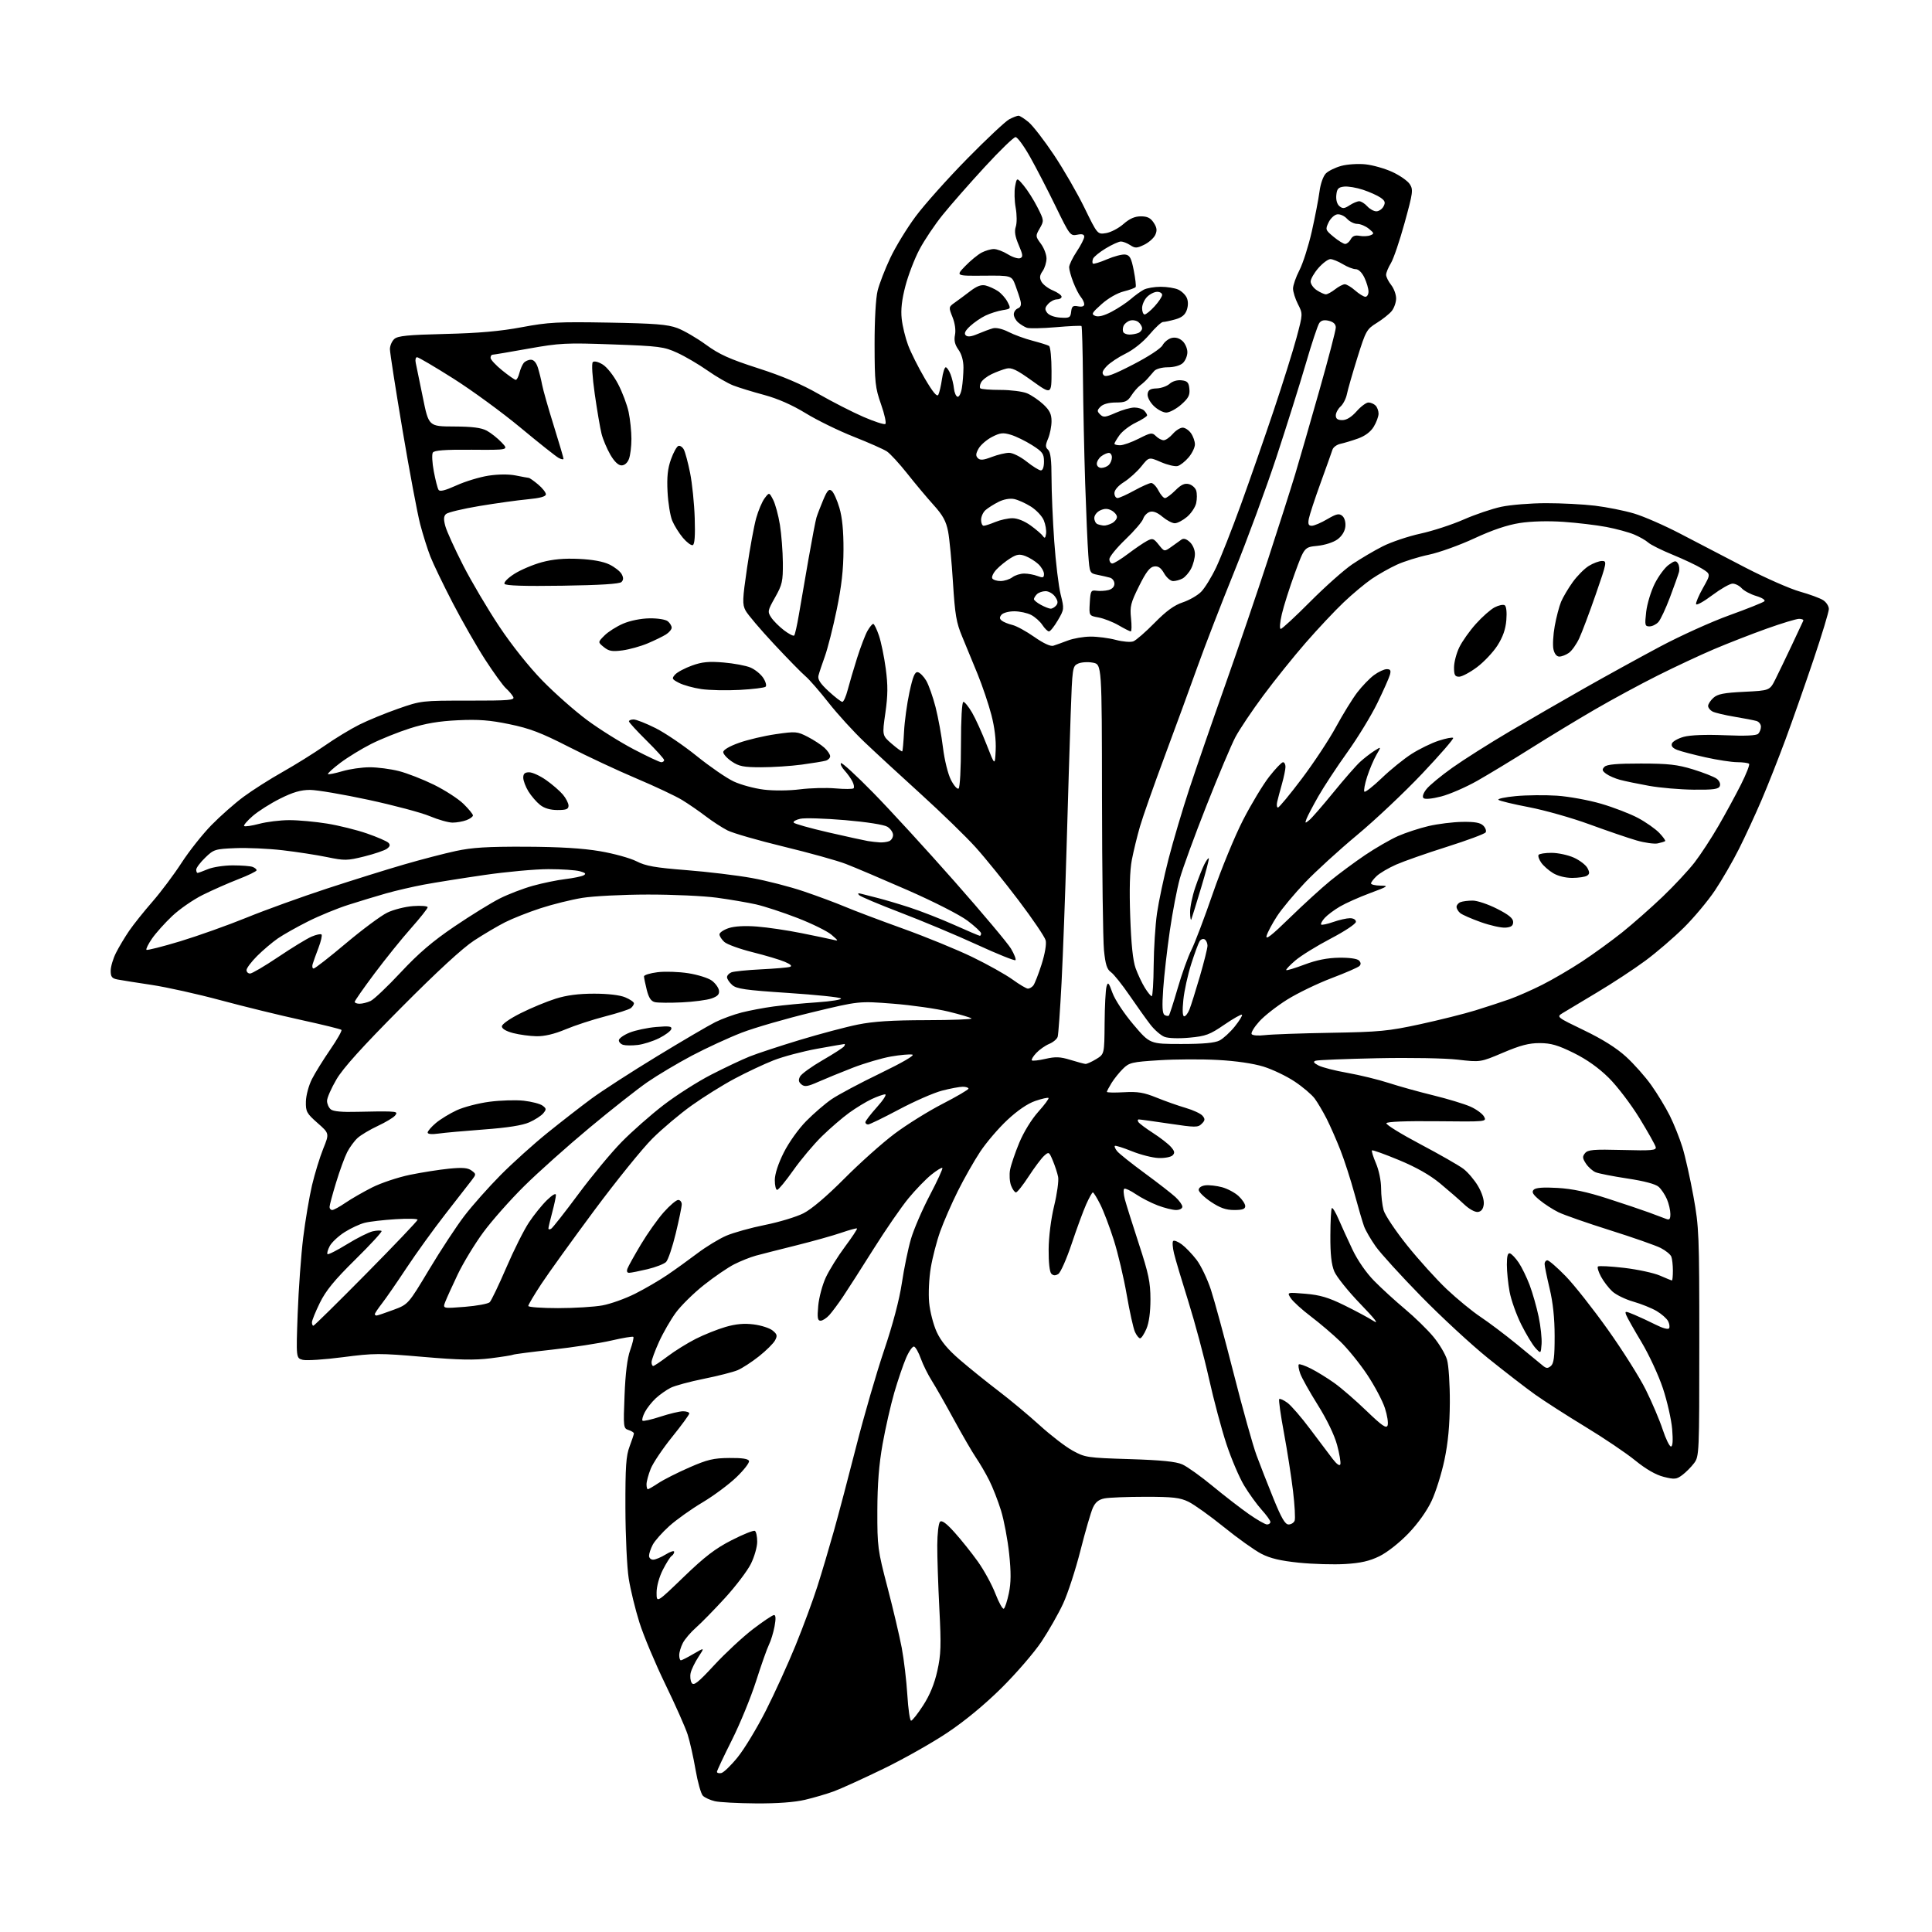 <?xml version="1.0" encoding="UTF-8" standalone="no"?>
<svg 
  version="1.1" 
  xmlns="http://www.w3.org/2000/svg" 
  xmlns:xlink="http://www.w3.org/1999/xlink" 
  xmlns:svg="http://www.w3.org/2000/svg"
  xmlns:rdf="http://www.w3.org/1999/02/22-rdf-syntax-ns#"
  xmlns:cc="http://creativecommons.org/ns#"
  xmlns:dc="http://purl.org/dc/elements/1.1/"
  viewBox="0 0 768 768"
  width="768"
  height="768"
>
<style>svg {background-color: white; }</style>"
<path stroke="none" fill="black" fill-rule="evenodd" d="M300.50,716.88C293.35,716.83 285.99,716.44 284.14,716.00C282.29,715.56 280.16,714.59 279.41,713.84C278.65,713.08 277.34,708.42 276.49,703.48C275.64,698.54 274.23,692.25 273.35,689.50C272.47,686.75 268.48,677.75 264.47,669.50C260.47,661.25 255.84,650.23 254.19,645.00C252.54,639.77 250.62,631.90 249.93,627.50C249.23,623.10 248.64,610.50 248.61,599.50C248.57,583.01 248.86,578.71 250.27,575.00C251.20,572.52 251.98,570.19 251.99,569.82C251.99,569.44 251.04,568.83 249.87,568.46C247.81,567.80 247.76,567.39 248.27,554.64C248.61,545.92 249.36,539.89 250.51,536.70C251.45,534.05 252.02,531.68 251.76,531.43C251.51,531.17 247.52,531.84 242.90,532.91C238.28,533.97 227.77,535.59 219.54,536.50C211.30,537.41 204.30,538.32 203.97,538.52C203.64,538.72 199.62,539.36 195.04,539.94C188.60,540.74 182.52,540.62 168.16,539.38C150.82,537.88 148.71,537.89 136.33,539.50C129.03,540.45 121.85,540.93 120.37,540.56C117.69,539.88 117.69,539.88 118.33,522.19C118.69,512.46 119.68,498.88 120.52,492.00C121.37,485.12 122.96,475.73 124.04,471.12C125.13,466.52 127.13,460.01 128.48,456.65C130.95,450.56 130.95,450.56 126.22,446.40C121.89,442.59 121.51,441.88 121.60,437.87C121.65,435.47 122.72,431.48 123.98,429.00C125.23,426.52 128.52,421.23 131.27,417.23C134.03,413.22 136.03,409.70 135.72,409.39C135.41,409.08 128.26,407.32 119.83,405.48C111.40,403.64 96.99,400.11 87.80,397.64C78.62,395.16 66.24,392.41 60.30,391.52C54.36,390.63 48.26,389.66 46.75,389.37C44.49,388.94 44.00,388.32 44.00,385.88C44.00,384.25 44.96,381.03 46.14,378.71C47.31,376.39 49.66,372.48 51.35,370.00C53.05,367.52 57.20,362.32 60.59,358.44C63.98,354.55 69.20,347.58 72.20,342.94C75.21,338.30 80.55,331.56 84.08,327.96C87.61,324.36 93.34,319.31 96.81,316.74C100.28,314.17 107.24,309.73 112.29,306.89C117.34,304.04 124.85,299.36 128.99,296.48C133.12,293.59 139.32,289.82 142.78,288.09C146.23,286.36 153.21,283.49 158.28,281.72C167.40,278.53 167.70,278.50 186.16,278.51C202.57,278.52 204.72,278.34 204.00,277.00C203.55,276.16 202.25,274.63 201.10,273.59C199.95,272.55 196.25,267.44 192.87,262.23C189.50,257.02 183.68,246.85 179.94,239.63C176.20,232.41 172.21,224.13 171.08,221.24C169.95,218.35 168.13,212.57 167.03,208.39C165.94,204.21 162.78,187.40 160.02,171.03C157.26,154.66 155.00,140.16 155.00,138.79C155.00,137.43 155.79,135.61 156.75,134.75C158.16,133.50 162.14,133.11 177.00,132.75C190.32,132.43 198.84,131.68 207.41,130.07C218.07,128.08 221.72,127.88 241.91,128.24C260.39,128.57 265.36,128.96 269.25,130.41C271.86,131.39 276.98,134.36 280.62,137.02C285.96,140.91 289.98,142.72 301.37,146.39C311.05,149.50 318.63,152.72 325.42,156.62C330.88,159.74 338.88,163.83 343.19,165.70C347.50,167.57 351.43,168.85 351.92,168.55C352.40,168.25 351.65,164.74 350.24,160.75C347.91,154.12 347.69,152.10 347.66,137.00C347.65,127.16 348.13,118.50 348.87,115.54C349.55,112.81 351.81,106.96 353.90,102.54C355.98,98.12 360.53,90.67 364.01,86.00C367.48,81.33 376.66,71.05 384.41,63.16C392.16,55.27 399.72,48.18 401.20,47.41C402.69,46.63 404.34,46.00 404.87,46.00C405.41,46.00 407.23,47.17 408.93,48.59C410.62,50.02 415.14,55.87 418.97,61.60C422.80,67.33 428.26,76.79 431.10,82.62C436.27,93.22 436.27,93.22 439.69,92.66C441.57,92.36 444.68,90.73 446.59,89.05C449.03,86.91 451.10,86.00 453.51,86.00C456.09,86.00 457.37,86.63 458.62,88.54C459.90,90.50 460.04,91.61 459.24,93.37C458.67,94.62 456.69,96.38 454.85,97.28C451.90,98.71 451.24,98.73 449.29,97.45C448.07,96.65 446.40,96.00 445.58,96.00C444.75,96.00 442.05,97.23 439.56,98.73C437.07,100.23 434.79,102.10 434.49,102.87C434.20,103.65 434.17,104.51 434.45,104.78C434.72,105.05 437.24,104.28 440.04,103.08C442.85,101.87 446.13,101.02 447.32,101.19C449.12,101.45 449.71,102.55 450.68,107.46C451.32,110.74 451.67,113.73 451.44,114.09C451.22,114.46 449.07,115.25 446.67,115.85C444.11,116.50 440.50,118.57 437.91,120.89C433.99,124.40 433.71,124.91 435.40,125.58C436.66,126.08 438.88,125.50 441.89,123.92C444.41,122.59 447.83,120.33 449.49,118.90C451.14,117.46 453.48,115.78 454.68,115.15C455.89,114.52 458.90,114.00 461.39,114.00C463.87,114.00 467.01,114.50 468.35,115.11C469.70,115.73 471.23,117.19 471.75,118.36C472.36,119.71 472.36,121.50 471.77,123.23C471.09,125.18 469.78,126.24 467.16,126.97C465.15,127.53 462.96,127.99 462.31,127.99C461.65,128.00 459.22,130.25 456.90,133.01C454.39,135.98 450.56,139.04 447.46,140.56C444.59,141.97 441.20,144.22 439.93,145.57C438.19,147.42 437.91,148.31 438.78,149.18C439.64,150.04 442.51,148.99 450.42,144.91C456.54,141.75 461.43,138.55 462.14,137.22C462.82,135.97 464.43,134.68 465.72,134.35C467.25,133.97 468.77,134.39 470.04,135.54C471.12,136.51 472.00,138.52 472.00,140.00C472.00,141.48 471.18,143.43 470.17,144.35C469.10,145.32 466.65,146.00 464.24,146.00C461.91,146.00 459.57,146.63 458.82,147.47C458.09,148.27 456.96,149.58 456.29,150.38C455.62,151.18 454.27,152.43 453.27,153.17C452.28,153.90 450.68,155.74 449.71,157.25C448.23,159.57 447.26,160.00 443.55,160.00C440.80,160.00 438.53,160.62 437.50,161.64C436.06,163.08 436.04,163.47 437.31,164.74C438.59,166.01 439.36,165.93 443.51,164.10C446.12,162.94 449.46,162.00 450.93,162.00C452.40,162.00 454.14,162.54 454.80,163.20C455.46,163.86 456.00,164.72 456.00,165.11C456.00,165.50 453.98,166.80 451.51,168.00C449.04,169.19 446.11,171.44 445.01,172.99C443.90,174.54 443.00,176.08 443.00,176.40C443.00,176.73 444.01,177.00 445.24,177.00C446.47,177.00 449.81,175.82 452.67,174.37C457.49,171.93 458.00,171.86 459.51,173.37C460.41,174.27 461.79,175.00 462.58,175.00C463.37,175.00 464.99,173.87 466.19,172.50C467.38,171.12 469.15,170.00 470.12,170.00C471.09,170.00 472.59,171.00 473.44,172.22C474.30,173.44 475.00,175.44 475.00,176.65C475.00,177.86 473.88,180.18 472.51,181.80C471.14,183.43 469.17,184.98 468.14,185.25C467.10,185.53 464.10,184.82 461.49,183.69C456.72,181.62 456.72,181.62 453.69,185.41C452.01,187.49 448.93,190.28 446.82,191.61C444.48,193.09 443.00,194.80 443.00,196.01C443.00,197.11 443.56,197.99 444.25,197.98C444.94,197.97 447.93,196.62 450.91,194.98C453.89,193.34 456.91,192.00 457.63,192.00C458.36,192.00 459.65,193.35 460.50,195.00C461.35,196.65 462.52,198.00 463.10,198.00C463.68,198.00 465.54,196.62 467.23,194.93C469.49,192.67 470.90,192.01 472.58,192.43C473.84,192.75 475.16,193.91 475.51,195.02C475.86,196.14 475.86,198.37 475.50,200.00C475.14,201.62 473.50,204.08 471.85,205.47C470.20,206.86 468.02,208.00 467.00,208.00C465.98,208.00 463.78,206.84 462.10,205.43C460.06,203.71 458.38,203.06 457.07,203.48C455.99,203.82 454.80,205.05 454.43,206.22C454.06,207.38 450.89,211.08 447.38,214.43C443.87,217.79 441.00,221.32 441.00,222.27C441.00,223.22 441.52,224.00 442.16,224.00C442.80,224.00 445.61,222.27 448.41,220.16C451.21,218.05 454.60,215.74 455.94,215.03C458.15,213.85 458.57,213.98 460.61,216.53C462.84,219.33 462.84,219.33 465.56,217.42C467.06,216.36 468.87,215.07 469.58,214.54C470.48,213.88 471.53,214.17 472.94,215.45C474.12,216.51 475.00,218.55 475.00,220.20C475.00,221.80 474.32,224.41 473.49,226.02C472.66,227.63 471.11,229.40 470.06,229.97C469.00,230.54 467.31,231.00 466.32,230.99C465.32,230.99 463.72,229.61 462.76,227.92C461.48,225.68 460.41,224.95 458.76,225.18C457.07,225.42 455.56,227.39 452.78,233.00C449.48,239.63 449.11,241.11 449.60,245.75C449.90,248.64 449.85,251.00 449.50,251.00C449.15,251.00 446.98,249.91 444.68,248.57C442.38,247.24 438.79,245.84 436.70,245.45C432.90,244.76 432.90,244.76 433.20,239.63C433.48,234.88 433.67,234.52 435.86,234.83C437.16,235.01 439.29,234.89 440.61,234.56C442.09,234.19 443.00,233.23 443.00,232.05C443.00,231.00 442.21,229.91 441.25,229.64C440.29,229.37 438.07,228.86 436.33,228.51C433.19,227.88 433.15,227.81 432.62,220.69C432.32,216.73 431.76,203.82 431.37,192.00C430.99,180.18 430.59,161.38 430.49,150.24C430.39,139.10 430.13,129.81 429.91,129.60C429.68,129.40 425.09,129.60 419.71,130.07C414.33,130.53 409.15,130.63 408.21,130.30C407.27,129.97 405.71,129.02 404.75,128.19C403.79,127.37 403.00,125.91 403.00,124.95C403.00,124.00 403.73,122.94 404.61,122.59C405.69,122.18 406.05,121.23 405.70,119.74C405.40,118.51 404.49,115.70 403.66,113.50C402.16,109.50 402.16,109.50 391.03,109.59C379.91,109.68 379.91,109.68 383.70,105.76C385.79,103.60 388.72,101.20 390.20,100.42C391.69,99.64 393.88,99.00 395.08,99.00C396.28,99.00 398.79,99.94 400.66,101.10C402.52,102.25 404.71,102.94 405.51,102.64C406.74,102.16 406.65,101.36 404.95,97.38C403.50,93.99 403.18,91.97 403.79,90.12C404.27,88.68 404.25,85.39 403.75,82.60C403.25,79.87 403.15,76.04 403.52,74.07C404.20,70.50 404.20,70.50 406.96,73.79C408.47,75.60 410.92,79.47 412.40,82.39C415.04,87.60 415.05,87.75 413.31,90.79C411.58,93.80 411.59,93.95 413.77,96.90C415.00,98.56 416.00,101.19 416.00,102.74C416.00,104.29 415.30,106.55 414.46,107.76C413.27,109.45 413.16,110.44 413.99,111.98C414.59,113.09 416.63,114.65 418.54,115.45C420.44,116.25 422.00,117.37 422.00,117.95C422.00,118.53 421.17,119.00 420.15,119.00C419.14,119.00 417.57,119.82 416.66,120.82C415.32,122.30 415.24,122.95 416.26,124.33C416.99,125.32 419.14,126.11 421.50,126.26C425.14,126.48 425.53,126.27 425.80,123.90C426.05,121.73 426.51,121.38 428.55,121.77C430.12,122.07 431.00,121.77 431.00,120.95C431.00,120.24 430.39,118.95 429.66,118.08C428.92,117.21 427.57,114.58 426.66,112.23C425.74,109.88 425.00,107.18 425.00,106.23C425.01,105.28 426.35,102.47 428.00,100.00C429.65,97.53 430.99,94.88 431.00,94.13C431.00,93.15 430.18,92.91 428.20,93.31C425.48,93.85 425.22,93.52 419.71,82.19C416.58,75.76 412.01,66.90 409.54,62.50C407.08,58.10 404.45,54.50 403.70,54.50C402.96,54.50 397.43,59.85 391.43,66.39C385.42,72.92 377.91,81.47 374.75,85.39C371.59,89.30 367.42,95.51 365.48,99.20C363.53,102.88 361.03,109.41 359.91,113.70C358.49,119.12 358.04,123.10 358.44,126.73C358.75,129.61 359.90,134.33 360.99,137.23C362.08,140.13 365.05,146.06 367.60,150.41C370.85,155.96 372.47,157.90 373.00,156.91C373.41,156.14 374.06,153.36 374.44,150.75C374.81,148.14 375.49,146.00 375.94,146.00C376.39,146.00 377.24,147.24 377.84,148.75C378.43,150.26 379.05,152.82 379.21,154.42C379.37,156.03 380.00,157.51 380.61,157.71C381.24,157.91 382.00,156.41 382.35,154.29C382.70,152.20 382.98,148.54 382.99,146.15C383.00,143.40 382.27,140.78 381.00,139.01C379.57,137.00 379.18,135.34 379.62,133.13C380.00,131.27 379.61,128.48 378.64,126.06C377.06,122.11 377.07,122.04 379.55,120.28C380.94,119.30 383.72,117.24 385.74,115.69C388.37,113.69 390.10,113.06 391.81,113.49C393.13,113.82 395.31,114.81 396.66,115.69C398.00,116.58 399.74,118.52 400.51,120.02C401.90,122.71 401.87,122.76 398.51,123.30C396.64,123.61 393.61,124.56 391.79,125.43C389.97,126.29 387.21,128.18 385.66,129.62C383.69,131.44 383.15,132.55 383.88,133.28C384.62,134.02 386.08,133.85 388.72,132.72C390.80,131.84 393.49,130.84 394.69,130.51C396.00,130.15 398.51,130.73 400.91,131.96C403.13,133.09 407.43,134.66 410.48,135.45C413.53,136.25 416.47,137.17 417.01,137.51C417.56,137.84 418.00,142.35 418.00,147.52C418.00,156.91 418.00,156.91 410.31,151.40C404.13,146.96 402.12,146.00 400.06,146.52C398.65,146.87 396.02,147.85 394.22,148.71C392.41,149.56 390.51,151.04 390.00,152.00C389.49,152.95 389.35,154.02 389.70,154.37C390.05,154.72 393.65,155.00 397.70,155.00C401.75,155.00 406.51,155.61 408.28,156.35C410.05,157.10 412.96,159.08 414.75,160.75C417.26,163.11 418.00,164.63 418.00,167.43C418.00,169.43 417.39,172.52 416.65,174.31C415.51,177.03 415.51,177.75 416.65,178.81C417.61,179.71 418.00,182.95 418.00,190.02C418.00,195.49 418.48,206.83 419.08,215.23C419.67,223.63 420.82,233.12 421.63,236.33C423.07,242.06 423.05,242.24 420.51,246.58C419.08,249.01 417.50,251.00 416.98,251.00C416.47,251.00 415.29,249.85 414.37,248.45C413.46,247.05 411.44,245.25 409.90,244.45C408.36,243.65 405.33,243.00 403.17,243.00C401.01,243.00 398.73,243.62 398.11,244.37C397.26,245.40 397.29,245.98 398.24,246.73C398.93,247.28 400.82,248.04 402.43,248.43C404.05,248.81 407.97,250.96 411.15,253.19C414.79,255.74 417.60,257.04 418.72,256.69C419.70,256.38 422.30,255.45 424.50,254.61C426.70,253.77 430.75,253.07 433.50,253.06C436.25,253.04 440.76,253.63 443.53,254.36C446.31,255.10 449.45,255.36 450.53,254.94C451.61,254.52 455.41,251.22 458.96,247.60C463.59,242.89 466.76,240.58 470.13,239.46C472.71,238.60 476.01,236.72 477.45,235.27C478.89,233.83 481.58,229.47 483.43,225.58C485.28,221.68 489.72,210.40 493.31,200.50C496.89,190.60 502.77,173.72 506.37,163.00C509.97,152.28 514.04,139.28 515.42,134.13C517.92,124.76 517.92,124.76 515.96,120.92C514.88,118.81 514.00,116.01 514.00,114.71C514.00,113.41 515.14,110.13 516.54,107.42C517.94,104.71 520.15,97.78 521.46,92.00C522.76,86.22 524.14,79.09 524.52,76.14C524.92,73.05 526.00,70.00 527.06,68.94C528.07,67.93 530.83,66.58 533.20,65.94C535.56,65.30 539.86,65.02 542.75,65.32C545.64,65.61 550.44,66.97 553.42,68.33C556.40,69.70 559.53,71.88 560.39,73.18C561.83,75.39 561.69,76.48 558.37,88.53C556.41,95.66 553.95,102.90 552.90,104.62C551.86,106.33 551.00,108.41 551.00,109.23C551.00,110.06 551.90,111.87 553.00,113.27C554.10,114.67 554.99,117.09 554.98,118.66C554.97,120.22 554.18,122.46 553.23,123.64C552.28,124.81 549.60,126.94 547.29,128.37C543.26,130.87 542.93,131.46 539.56,142.24C537.63,148.43 535.76,154.94 535.41,156.70C535.06,158.46 533.92,160.67 532.89,161.60C531.85,162.54 531.00,164.14 531.00,165.15C531.00,166.47 531.74,167.00 533.59,167.00C535.28,167.00 537.23,165.80 539.27,163.50C540.97,161.57 543.10,160.00 543.98,160.00C544.87,160.00 546.14,160.54 546.80,161.20C547.46,161.86 548.00,163.32 548.00,164.45C547.99,165.58 547.13,167.91 546.08,169.63C544.84,171.67 542.64,173.31 539.83,174.32C537.45,175.17 534.32,176.11 532.87,176.42C531.42,176.73 529.99,177.77 529.68,178.74C529.37,179.71 527.25,185.68 524.95,192.00C522.65,198.32 520.55,204.74 520.27,206.25C519.89,208.36 520.16,209.00 521.46,209.00C522.39,209.00 525.15,207.83 527.59,206.39C531.27,204.24 532.30,204.01 533.57,205.06C534.48,205.82 534.98,207.54 534.80,209.32C534.61,211.19 533.46,213.07 531.71,214.38C530.10,215.57 526.72,216.67 523.71,216.98C518.51,217.50 518.51,217.50 514.71,227.87C512.63,233.57 510.30,240.88 509.55,244.12C508.76,247.50 508.58,250.00 509.12,250.00C509.64,250.00 514.90,245.13 520.82,239.18C526.74,233.23 534.26,226.54 537.54,224.32C540.82,222.09 546.28,218.87 549.67,217.16C553.06,215.45 559.81,213.18 564.67,212.12C569.53,211.06 577.24,208.54 581.81,206.53C586.38,204.52 593.13,202.23 596.81,201.45C600.49,200.67 608.46,200.03 614.53,200.02C620.59,200.01 629.37,200.46 634.03,201.02C638.69,201.58 645.65,202.97 649.50,204.11C653.35,205.24 661.67,208.88 668.00,212.19C674.33,215.51 686.02,221.60 694.00,225.72C701.98,229.84 711.65,234.10 715.50,235.17C719.35,236.25 723.51,237.78 724.75,238.59C725.99,239.39 727.00,240.97 727.00,242.09C727.00,243.21 724.24,252.32 720.87,262.32C717.50,272.32 712.49,286.57 709.75,293.99C707.00,301.41 702.75,312.18 700.29,317.93C697.84,323.67 693.79,332.44 691.29,337.42C688.79,342.40 684.48,349.85 681.71,353.98C678.94,358.12 673.40,364.74 669.40,368.71C665.40,372.67 658.50,378.61 654.06,381.89C649.62,385.18 640.93,390.89 634.75,394.57C628.56,398.25 622.41,401.94 621.08,402.77C618.71,404.24 618.85,404.35 629.67,409.56C637.01,413.09 642.59,416.60 646.40,420.08C649.55,422.96 654.07,428.05 656.44,431.41C658.82,434.76 662.12,440.20 663.77,443.50C665.42,446.80 667.68,452.46 668.80,456.09C669.92,459.71 671.88,468.48 673.17,475.59C675.39,487.87 675.50,490.71 675.50,533.68C675.50,577.74 675.45,578.92 673.44,581.61C672.30,583.13 670.20,585.25 668.76,586.33C666.42,588.08 665.67,588.15 661.35,587.07C658.19,586.27 654.32,584.04 650.02,580.55C646.44,577.63 637.52,571.61 630.21,567.18C622.91,562.75 613.91,556.97 610.21,554.34C606.52,551.71 598.10,545.20 591.50,539.89C584.90,534.57 572.96,523.53 564.96,515.36C556.96,507.19 548.83,498.25 546.88,495.50C544.93,492.75 542.85,489.15 542.24,487.50C541.64,485.85 539.92,480.00 538.43,474.50C536.93,469.00 534.42,461.21 532.84,457.19C531.26,453.17 528.80,447.57 527.37,444.74C525.93,441.91 523.80,438.30 522.63,436.71C521.46,435.13 517.87,432.07 514.65,429.93C511.43,427.78 505.85,425.11 502.24,423.99C498.18,422.74 491.26,421.73 484.09,421.35C477.72,421.00 467.23,421.05 460.79,421.46C449.95,422.14 448.88,422.39 446.40,424.85C444.92,426.31 442.88,428.85 441.86,430.50C440.84,432.15 440.01,433.74 440.00,434.03C440.00,434.33 443.05,434.39 446.77,434.18C452.30,433.87 454.69,434.27 459.77,436.33C463.19,437.72 468.40,439.56 471.36,440.42C474.32,441.28 477.32,442.68 478.03,443.54C479.11,444.83 479.05,445.38 477.70,446.72C476.21,448.22 475.21,448.22 464.79,446.66C458.58,445.74 453.14,444.98 452.69,444.99C452.25,444.99 452.16,445.46 452.51,446.01C452.85,446.57 455.47,448.53 458.32,450.37C461.17,452.20 464.37,454.68 465.43,455.88C466.95,457.59 467.09,458.31 466.13,459.27C465.45,459.95 462.94,460.42 460.55,460.33C458.16,460.24 453.36,459.02 449.90,457.62C446.43,456.22 443.40,455.27 443.16,455.51C442.91,455.75 443.34,456.72 444.11,457.65C444.87,458.58 449.77,462.49 455.00,466.33C460.23,470.17 465.74,474.45 467.25,475.84C468.76,477.23 470.00,478.96 470.00,479.69C470.00,480.42 468.90,481.00 467.51,481.00C466.14,481.00 462.86,480.18 460.21,479.17C457.57,478.17 453.66,476.16 451.53,474.72C449.41,473.27 447.33,472.30 446.92,472.55C446.50,472.81 446.61,474.70 447.15,476.76C447.70,478.82 450.21,486.80 452.73,494.50C456.61,506.37 457.31,509.72 457.32,516.50C457.32,521.66 456.75,525.83 455.71,528.25C454.83,530.31 453.70,532.00 453.21,532.00C452.72,532.00 451.80,530.85 451.16,529.45C450.52,528.05 449.05,521.41 447.89,514.70C446.73,507.99 444.43,498.23 442.77,493.00C441.12,487.77 438.68,481.36 437.36,478.75C436.05,476.14 434.72,474.00 434.43,474.00C434.13,474.00 432.94,476.14 431.77,478.75C430.61,481.36 428.01,488.42 426.00,494.44C423.98,500.46 421.60,505.85 420.70,506.42C419.54,507.15 418.72,507.12 417.92,506.32C417.23,505.63 416.81,501.78 416.85,496.64C416.89,491.60 417.79,484.50 419.04,479.33C420.21,474.51 420.92,469.33 420.62,467.83C420.32,466.33 419.38,463.44 418.53,461.41C417.03,457.82 416.92,457.76 415.03,459.47C413.96,460.44 411.21,464.11 408.92,467.62C406.64,471.13 404.36,474.00 403.86,474.00C403.36,474.00 402.48,472.77 401.91,471.26C401.34,469.75 401.16,466.94 401.52,465.01C401.88,463.08 403.52,458.24 405.17,454.26C406.94,450.01 410.06,444.93 412.72,441.97C415.21,439.19 417.05,436.72 416.80,436.46C416.55,436.21 414.19,436.74 411.57,437.63C408.50,438.68 404.52,441.39 400.40,445.24C396.88,448.53 392.03,454.21 389.62,457.86C387.20,461.51 383.21,468.55 380.74,473.50C378.27,478.45 375.13,485.65 373.75,489.50C372.37,493.35 370.68,499.86 370.00,503.96C369.30,508.10 369.01,514.26 369.35,517.80C369.67,521.32 371.02,526.56 372.34,529.44C374.05,533.17 376.74,536.41 381.64,540.62C385.44,543.89 392.31,549.43 396.92,552.94C401.53,556.44 408.88,562.58 413.27,566.56C417.65,570.55 423.55,575.09 426.37,576.64C431.31,579.37 432.16,579.50 449.00,580.02C461.71,580.42 467.46,581.00 470.00,582.13C471.93,582.99 477.33,586.85 482.02,590.72C486.70,594.58 493.19,599.60 496.44,601.87C499.68,604.14 502.93,606.00 503.67,606.00C504.40,606.00 505.00,605.55 505.00,605.00C505.00,604.45 503.43,602.27 501.51,600.15C499.60,598.02 496.47,593.69 494.56,590.52C492.65,587.35 489.50,579.98 487.56,574.13C485.62,568.28 482.47,556.48 480.56,547.91C478.65,539.33 474.97,525.61 472.40,517.41C469.82,509.21 467.25,500.59 466.69,498.25C466.13,495.91 465.97,493.69 466.35,493.32C466.72,492.94 468.26,493.55 469.77,494.66C471.27,495.77 473.92,498.53 475.65,500.79C477.38,503.05 479.95,508.41 481.36,512.70C482.77,516.99 486.84,531.98 490.41,546.00C493.97,560.02 498.06,574.65 499.49,578.50C500.91,582.35 503.95,590.11 506.24,595.75C509.39,603.49 510.85,606.00 512.23,606.00C513.24,606.00 514.32,605.32 514.64,604.49C514.96,603.66 514.67,598.37 514.00,592.74C513.33,587.11 511.71,576.69 510.39,569.59C509.07,562.49 508.22,556.44 508.51,556.16C508.80,555.87 510.26,556.53 511.77,557.63C513.27,558.73 517.34,563.43 520.80,568.07C524.27,572.70 528.29,578.04 529.74,579.93C531.38,582.07 532.54,582.88 532.81,582.08C533.04,581.37 532.46,577.89 531.50,574.36C530.44,570.44 527.44,564.22 523.83,558.47C520.57,553.27 517.42,547.64 516.84,545.96C516.25,544.28 516.00,542.66 516.29,542.38C516.57,542.09 518.76,542.85 521.15,544.06C523.54,545.26 527.75,547.86 530.50,549.83C533.25,551.80 538.98,556.76 543.22,560.86C549.38,566.78 551.08,567.96 551.59,566.64C551.94,565.72 551.46,562.62 550.52,559.74C549.59,556.86 546.43,550.90 543.51,546.50C540.59,542.10 535.79,536.18 532.85,533.33C529.91,530.49 524.63,525.99 521.12,523.33C517.61,520.68 514.02,517.41 513.14,516.09C511.54,513.67 511.54,513.67 518.94,514.29C524.74,514.78 528.08,515.77 534.42,518.89C538.86,521.07 544.08,523.87 546.00,525.11C548.32,526.60 546.56,524.32 540.75,518.31C535.95,513.34 531.29,507.53 530.40,505.42C529.26,502.69 528.80,498.54 528.84,491.18C528.86,485.46 529.12,480.54 529.43,480.24C529.73,479.94 530.93,481.90 532.09,484.60C533.26,487.29 535.73,492.72 537.59,496.65C539.65,500.99 543.03,505.89 546.24,509.16C549.13,512.11 554.65,517.15 558.50,520.37C562.35,523.59 567.42,528.53 569.77,531.36C572.12,534.19 574.57,538.30 575.21,540.50C575.87,542.72 576.36,550.27 576.33,557.50C576.28,566.58 575.64,573.45 574.20,580.30C573.07,585.70 570.77,593.04 569.09,596.62C567.21,600.63 563.68,605.59 559.86,609.57C556.27,613.30 551.43,617.11 548.35,618.62C544.40,620.55 540.91,621.35 534.77,621.72C530.22,622.00 521.95,621.76 516.38,621.20C508.98,620.44 504.96,619.49 501.38,617.64C498.70,616.25 492.00,611.47 486.51,607.03C481.01,602.58 474.68,598.06 472.44,596.97C469.03,595.32 466.26,595.00 455.31,595.00C448.13,595.00 440.81,595.29 439.04,595.64C436.74,596.10 435.43,597.16 434.42,599.39C433.65,601.10 431.43,608.72 429.50,616.33C427.57,623.94 424.48,633.43 422.63,637.42C420.79,641.41 416.90,648.24 414.00,652.59C411.09,656.94 403.94,665.23 398.11,671.00C391.36,677.68 383.50,684.17 376.50,688.83C370.45,692.87 359.01,699.32 351.07,703.17C343.13,707.01 334.36,711.01 331.57,712.05C328.78,713.08 323.57,714.61 320.00,715.45C315.80,716.43 308.91,716.94 300.50,716.88zM286.71,704.82C287.65,704.64 290.60,701.79 293.26,698.49C295.92,695.20 300.95,686.88 304.44,680.00C307.93,673.12 313.25,661.42 316.28,654.00C319.30,646.58 323.18,636.08 324.90,630.69C326.63,625.29 329.57,615.39 331.45,608.69C333.34,601.98 337.37,586.72 340.41,574.77C343.45,562.82 348.42,545.72 351.44,536.77C354.93,526.45 357.51,516.66 358.51,510.00C359.37,504.23 360.99,496.35 362.12,492.50C363.25,488.65 366.62,480.83 369.62,475.12C372.62,469.41 374.86,464.53 374.60,464.27C374.35,464.01 372.37,465.22 370.22,466.95C368.06,468.68 363.99,472.89 361.17,476.30C358.35,479.71 352.08,488.80 347.24,496.50C342.40,504.20 336.92,512.75 335.07,515.50C333.22,518.25 330.79,521.51 329.68,522.75C328.56,523.99 326.99,525.00 326.19,525.00C325.00,525.00 324.83,523.85 325.26,519.06C325.56,515.79 326.91,510.73 328.27,507.81C329.63,504.89 333.05,499.39 335.88,495.60C338.71,491.80 340.87,488.54 340.68,488.34C340.49,488.15 337.67,488.91 334.41,490.04C331.16,491.16 323.10,493.42 316.50,495.06C309.90,496.70 302.70,498.54 300.50,499.13C298.30,499.73 294.42,501.28 291.87,502.57C289.33,503.86 283.90,507.57 279.81,510.82C275.71,514.07 270.70,519.01 268.66,521.79C266.62,524.57 263.61,529.79 261.97,533.40C260.34,537.00 259.00,540.64 259.00,541.48C259.00,542.32 259.30,543.00 259.66,543.00C260.02,543.00 262.64,541.25 265.47,539.11C268.31,536.97 273.32,533.86 276.62,532.19C279.91,530.53 285.22,528.41 288.41,527.48C292.51,526.29 295.79,525.99 299.58,526.47C302.53,526.84 305.92,527.92 307.11,528.89C308.94,530.37 309.09,530.96 308.09,532.82C307.45,534.03 304.58,536.88 301.71,539.15C298.84,541.43 295.02,543.91 293.21,544.67C291.40,545.43 285.37,546.97 279.80,548.09C274.23,549.21 268.28,550.82 266.59,551.67C264.89,552.53 262.22,554.41 260.66,555.86C259.10,557.31 257.15,559.78 256.34,561.34C255.52,562.91 255.10,564.44 255.41,564.74C255.71,565.04 258.90,564.33 262.50,563.15C266.10,561.97 270.16,561.00 271.52,561.00C272.88,561.00 274.00,561.39 274.00,561.88C274.00,562.36 270.93,566.56 267.17,571.22C263.42,575.87 259.59,581.56 258.67,583.86C257.75,586.16 257.00,588.93 257.00,590.02C257.00,591.11 257.23,592.00 257.52,592.00C257.81,592.00 259.72,590.89 261.77,589.53C263.83,588.17 269.33,585.39 274.00,583.35C281.19,580.20 283.64,579.62 289.90,579.57C295.00,579.52 297.44,579.89 297.74,580.75C297.98,581.44 295.71,584.37 292.70,587.25C289.69,590.14 283.62,594.64 279.21,597.26C274.80,599.88 268.88,604.10 266.05,606.64C263.23,609.18 260.26,612.53 259.46,614.08C258.66,615.63 258.00,617.60 258.00,618.45C258.00,619.30 258.73,620.00 259.63,620.00C260.53,620.00 262.78,619.06 264.63,617.92C266.48,616.77 268.00,616.30 268.00,616.86C268.00,617.42 267.54,618.17 266.98,618.51C266.42,618.86 264.85,621.34 263.48,624.04C262.02,626.92 261.00,630.65 261.00,633.10C261.00,637.26 261.00,637.26 271.76,626.88C280.16,618.78 284.34,615.57 290.85,612.25C295.43,609.90 299.59,608.24 300.09,608.55C300.59,608.86 301.00,610.80 301.00,612.86C301.00,614.92 299.87,618.88 298.48,621.67C297.09,624.45 292.48,630.53 288.23,635.18C283.98,639.83 278.79,645.13 276.70,646.97C274.61,648.80 272.25,651.56 271.45,653.10C270.65,654.64 270.00,656.82 270.00,657.95C270.00,659.08 270.30,660.00 270.66,660.00C271.03,660.00 273.31,658.84 275.73,657.42C280.14,654.84 280.14,654.84 277.63,658.67C276.25,660.78 274.86,663.62 274.55,665.00C274.24,666.38 274.43,668.17 274.98,669.00C275.79,670.22 277.48,668.88 283.94,661.89C288.32,657.16 295.22,650.75 299.27,647.64C303.32,644.54 307.11,642.00 307.69,642.00C308.39,642.00 308.46,643.48 307.90,646.49C307.44,648.95 306.45,652.22 305.69,653.74C304.93,655.26 302.62,661.80 300.55,668.28C298.48,674.76 294.14,685.33 290.90,691.78C287.66,698.22 285.01,703.87 285.00,704.32C285.00,704.78 285.77,705.00 286.71,704.82zM362.17,684.00C362.65,684.00 364.81,681.27 366.97,677.92C369.63,673.81 371.44,669.39 372.60,664.21C374.05,657.66 374.17,654.14 373.41,639.54C372.93,630.17 372.55,618.78 372.58,614.24C372.60,609.69 373.09,605.51 373.67,604.93C374.39,604.21 376.17,605.50 379.48,609.19C382.11,612.11 386.26,617.31 388.71,620.74C391.16,624.18 394.30,629.91 395.68,633.49C397.06,637.07 398.57,639.77 399.03,639.48C399.49,639.20 400.39,636.42 401.04,633.32C401.91,629.13 401.94,625.06 401.15,617.57C400.56,612.02 399.11,604.33 397.93,600.49C396.74,596.64 394.64,591.25 393.25,588.50C391.87,585.75 389.51,581.70 388.01,579.50C386.51,577.30 382.55,570.48 379.21,564.34C375.87,558.20 371.90,551.23 370.39,548.84C368.88,546.45 366.92,542.51 366.05,540.08C365.18,537.64 363.97,535.49 363.37,535.29C362.77,535.09 361.34,537.12 360.18,539.80C359.03,542.47 356.92,548.68 355.49,553.58C354.07,558.49 351.98,567.67 350.85,574.00C349.40,582.12 348.79,589.91 348.76,600.50C348.73,614.88 348.90,616.14 352.79,631.00C355.02,639.52 357.56,650.32 358.45,654.99C359.33,659.66 360.33,668.09 360.68,673.74C361.02,679.38 361.70,684.00 362.17,684.00zM664.23,575.00C664.93,575.00 665.09,572.67 664.71,568.09C664.39,564.30 662.73,556.98 661.02,551.84C659.31,546.71 655.48,538.45 652.51,533.50C649.54,528.55 646.81,523.72 646.45,522.76C645.83,521.12 646.02,521.11 649.65,522.62C651.77,523.51 655.61,525.30 658.20,526.60C660.95,528.00 663.14,528.58 663.49,528.01C663.82,527.48 663.63,526.18 663.07,525.13C662.51,524.09 660.46,522.29 658.51,521.14C656.56,519.99 652.38,518.31 649.23,517.41C646.08,516.51 642.32,514.67 640.87,513.31C639.42,511.96 637.41,509.33 636.41,507.46C635.41,505.60 634.87,503.80 635.20,503.46C635.54,503.12 640.25,503.37 645.66,504.00C651.07,504.64 657.47,506.03 659.88,507.08C662.28,508.14 664.42,509.00 664.63,509.00C664.83,509.00 665.00,507.24 665.00,505.08C665.00,502.93 664.72,500.43 664.38,499.54C664.03,498.65 662.12,497.09 660.13,496.08C658.13,495.07 649.08,491.90 640.00,489.04C630.92,486.18 621.70,482.96 619.50,481.88C617.30,480.81 613.92,478.62 612.00,477.03C609.31,474.79 608.77,473.85 609.68,472.93C610.49,472.12 613.49,471.89 619.18,472.22C625.03,472.56 630.91,473.81 639.00,476.43C645.33,478.47 652.75,480.97 655.50,481.98C658.25,482.98 661.29,484.12 662.25,484.51C663.65,485.07 664.00,484.69 664.00,482.57C664.00,481.12 663.39,478.49 662.64,476.72C661.89,474.95 660.40,472.72 659.34,471.78C658.11,470.68 653.58,469.48 646.95,468.48C641.20,467.61 635.51,466.49 634.30,466.00C633.09,465.50 631.35,463.94 630.43,462.54C629.03,460.40 628.98,459.73 630.09,458.39C631.22,457.03 633.47,456.84 644.96,457.14C656.59,457.45 658.45,457.28 658.18,456.00C658.00,455.17 655.09,450.00 651.73,444.50C648.36,439.00 642.87,431.79 639.53,428.48C635.49,424.48 630.81,421.16 625.58,418.57C619.30,415.47 616.56,414.67 612.10,414.65C607.81,414.63 604.40,415.52 597.50,418.45C588.50,422.27 588.50,422.27 579.50,421.23C574.40,420.64 560.54,420.39 547.50,420.66C534.85,420.93 523.83,421.37 523.00,421.65C521.88,422.02 522.17,422.51 524.11,423.54C525.55,424.30 530.72,425.62 535.61,426.48C540.50,427.35 547.88,429.14 552.00,430.48C556.12,431.82 564.14,434.05 569.80,435.43C575.47,436.82 582.07,438.82 584.47,439.88C586.87,440.94 589.32,442.74 589.93,443.87C591.02,445.91 590.92,445.92 571.26,445.71C558.82,445.58 551.35,445.87 551.11,446.50C550.89,447.05 556.97,450.80 564.61,454.84C572.25,458.88 579.95,463.28 581.73,464.63C583.50,465.97 586.12,469.06 587.55,471.49C589.11,474.16 590.01,477.03 589.82,478.71C589.60,480.61 588.86,481.58 587.50,481.77C586.34,481.92 584.02,480.64 582.00,478.73C580.08,476.91 575.77,473.17 572.44,470.41C568.40,467.07 562.96,463.99 556.09,461.14C550.43,458.79 545.61,457.06 545.38,457.29C545.14,457.53 545.86,459.84 546.97,462.44C548.13,465.14 549.00,469.38 549.01,472.33C549.01,475.17 549.46,479.10 550.00,481.06C550.54,483.01 554.75,489.31 559.36,495.06C563.96,500.80 571.06,508.65 575.13,512.50C579.21,516.35 585.23,521.29 588.52,523.48C591.81,525.67 598.33,530.58 603.00,534.40C607.67,538.21 612.28,542.00 613.23,542.81C614.64,544.00 615.25,544.04 616.48,543.02C617.67,542.03 618.00,539.42 617.99,531.13C617.99,523.98 617.33,517.78 615.99,512.19C614.90,507.61 614.00,503.23 614.00,502.44C614.00,501.65 614.50,501.00 615.12,501.00C615.73,501.00 619.00,503.83 622.37,507.29C625.74,510.75 633.29,520.32 639.14,528.54C645.00,536.77 651.80,547.55 654.25,552.50C656.71,557.45 659.72,564.54 660.94,568.25C662.16,571.96 663.64,575.00 664.23,575.00zM612.80,534.26C612.50,538.18 612.50,538.18 610.36,535.84C609.18,534.55 606.63,530.33 604.69,526.45C602.76,522.57 600.69,516.75 600.09,513.51C599.49,510.28 599.00,505.43 599.00,502.73C599.00,499.26 599.36,497.95 600.25,498.24C600.94,498.47 602.50,500.12 603.71,501.92C604.93,503.72 606.88,507.73 608.06,510.84C609.23,513.95 610.84,519.61 611.64,523.42C612.44,527.23 612.96,532.11 612.80,534.26zM124.57,527.00C124.89,527.00 134.34,517.69 145.57,506.32C156.81,494.94 166.00,485.29 166.00,484.87C166.00,484.44 162.06,484.35 157.25,484.65C152.44,484.95 146.92,485.59 144.98,486.08C143.05,486.56 139.45,488.23 136.98,489.80C134.52,491.37 131.86,493.86 131.08,495.32C130.30,496.79 129.90,498.24 130.19,498.53C130.48,498.82 133.99,497.04 137.98,494.58C141.97,492.12 146.56,489.82 148.19,489.46C149.81,489.10 151.38,489.05 151.68,489.34C151.97,489.64 147.28,494.74 141.24,500.69C132.92,508.89 129.52,513.05 127.14,517.91C125.41,521.44 124.00,524.92 124.00,525.66C124.00,526.40 124.26,527.00 124.57,527.00zM149.75,522.94C150.16,522.91 153.15,521.90 156.39,520.69C162.28,518.50 162.28,518.50 170.62,504.60C175.20,496.95 181.52,487.34 184.66,483.25C187.80,479.15 194.27,471.87 199.05,467.05C203.83,462.24 212.19,454.71 217.62,450.33C223.06,445.94 230.92,439.83 235.10,436.74C239.28,433.66 250.98,426.10 261.10,419.94C271.22,413.77 281.67,407.65 284.33,406.32C286.99,405.00 291.71,403.27 294.83,402.48C297.95,401.69 303.65,400.61 307.50,400.09C311.35,399.57 319.14,398.82 324.82,398.44C330.49,398.05 334.75,397.35 334.29,396.89C333.82,396.42 324.36,395.44 313.26,394.71C296.25,393.59 292.76,393.09 291.04,391.53C289.92,390.52 289.00,389.13 289.00,388.45C289.00,387.77 289.79,386.90 290.75,386.52C291.71,386.14 297.00,385.60 302.50,385.33C308.00,385.06 313.18,384.62 314.00,384.35C315.00,384.02 314.33,383.35 312.00,382.35C310.07,381.52 304.31,379.80 299.18,378.52C294.06,377.24 289.00,375.40 287.93,374.44C286.87,373.48 286.00,372.12 286.00,371.42C286.00,370.73 287.65,369.61 289.67,368.94C292.01,368.17 296.11,367.94 300.92,368.32C305.09,368.64 313.00,369.81 318.50,370.92C324.00,372.02 329.62,373.20 331.00,373.53C333.44,374.13 333.43,374.09 330.50,371.56C328.85,370.15 322.79,367.16 317.04,364.93C311.28,362.70 303.86,360.26 300.54,359.51C297.22,358.77 290.23,357.57 285.00,356.86C279.77,356.15 267.40,355.58 257.50,355.60C247.60,355.61 235.91,356.21 231.53,356.91C227.14,357.62 219.64,359.48 214.85,361.05C210.06,362.61 203.75,365.11 200.82,366.59C197.89,368.07 192.35,371.34 188.50,373.85C183.92,376.83 173.88,386.07 159.50,400.54C144.01,416.13 136.39,424.57 133.75,429.07C131.69,432.58 130.00,436.42 130.00,437.60C130.00,438.79 130.67,440.31 131.49,440.99C132.49,441.82 136.01,442.14 142.24,441.96C147.33,441.82 153.02,441.77 154.87,441.85C157.73,441.98 158.06,442.23 157.02,443.48C156.35,444.29 153.25,446.14 150.15,447.59C147.04,449.04 143.44,451.19 142.15,452.36C140.86,453.54 139.00,456.07 138.01,458.00C137.02,459.93 135.04,465.35 133.61,470.05C132.17,474.75 131.00,479.14 131.00,479.80C131.00,480.46 131.48,481.00 132.07,481.00C132.66,481.00 135.02,479.71 137.32,478.13C139.62,476.56 144.41,473.80 147.96,472.01C151.52,470.22 158.28,467.97 162.99,467.00C167.70,466.04 174.69,464.94 178.53,464.56C183.86,464.04 185.95,464.21 187.43,465.30C189.34,466.72 189.34,466.77 187.43,469.26C186.37,470.65 181.69,476.66 177.04,482.62C172.39,488.59 165.45,498.20 161.63,503.98C157.80,509.77 153.40,516.14 151.84,518.14C150.28,520.15 149.00,522.06 149.00,522.39C149.00,522.73 149.34,522.97 149.75,522.94zM184.74,519.49C189.56,519.10 194.03,518.28 194.67,517.65C195.31,517.02 198.27,510.84 201.25,503.93C204.22,497.01 208.28,488.91 210.27,485.93C212.25,482.94 215.48,478.95 217.44,477.05C219.61,474.95 221.00,474.17 220.99,475.05C220.98,475.85 220.31,478.98 219.50,482.00C218.69,485.02 218.02,487.86 218.01,488.31C218.01,488.75 218.50,488.81 219.10,488.44C219.71,488.06 224.59,481.85 229.95,474.63C235.31,467.41 243.02,458.11 247.10,453.96C251.17,449.81 258.63,443.23 263.69,439.33C268.74,435.44 277.29,429.98 282.69,427.21C288.09,424.43 294.98,421.18 298.00,419.97C301.03,418.76 310.02,415.80 318.00,413.38C325.98,410.97 336.32,408.22 341.00,407.28C347.18,406.03 354.60,405.55 368.20,405.53C378.48,405.51 386.58,405.21 386.20,404.85C385.81,404.49 381.68,403.26 377.00,402.12C372.32,400.98 362.41,399.56 354.97,398.98C341.43,397.92 341.43,397.92 322.79,402.42C312.54,404.89 299.95,408.53 294.82,410.51C289.70,412.49 280.80,416.59 275.06,419.62C269.32,422.66 261.36,427.40 257.38,430.15C253.39,432.90 243.01,441.08 234.32,448.32C225.62,455.56 213.95,465.98 208.38,471.49C202.82,476.99 195.49,485.27 192.10,489.89C188.70,494.50 184.14,502.02 181.95,506.60C179.77,511.18 177.53,516.11 176.98,517.55C175.98,520.18 175.98,520.18 184.74,519.49zM221.82,520.00C228.32,520.00 236.28,519.51 239.51,518.91C242.75,518.31 248.57,516.23 252.45,514.28C256.33,512.33 262.07,508.98 265.21,506.85C268.36,504.72 273.76,500.83 277.21,498.22C280.67,495.60 285.85,492.45 288.72,491.21C291.60,489.98 298.52,488.05 304.11,486.93C309.71,485.81 316.58,483.73 319.39,482.30C322.60,480.68 328.65,475.54 335.65,468.50C341.79,462.32 350.76,454.31 355.59,450.69C360.42,447.06 369.01,441.71 374.67,438.80C380.34,435.88 384.98,433.16 384.99,432.75C384.99,432.34 383.97,432.00 382.71,432.00C381.45,432.00 377.74,432.70 374.46,433.55C371.18,434.40 363.47,437.78 357.33,441.05C351.18,444.32 345.67,447.00 345.08,447.00C344.48,447.00 344.00,446.60 344.00,446.11C344.00,445.62 346.07,442.92 348.59,440.11C351.12,437.30 352.58,435.01 351.84,435.02C351.10,435.03 348.70,435.88 346.50,436.91C344.30,437.94 340.30,440.37 337.61,442.31C334.91,444.26 330.04,448.45 326.78,451.63C323.52,454.81 318.38,460.92 315.36,465.20C312.33,469.49 309.44,473.00 308.93,473.00C308.42,473.00 308.00,471.26 308.00,469.13C308.00,466.71 309.32,462.64 311.53,458.22C313.53,454.21 317.38,448.80 320.45,445.68C323.41,442.67 327.95,438.75 330.54,436.98C333.12,435.20 341.82,430.56 349.87,426.68C358.79,422.36 363.79,419.45 362.67,419.22C361.66,419.00 357.84,419.34 354.18,419.98C350.51,420.62 343.69,422.63 339.01,424.44C334.33,426.26 328.16,428.78 325.31,430.04C321.03,431.94 319.85,432.12 318.58,431.07C317.43,430.11 317.30,429.31 318.05,427.90C318.61,426.87 322.64,423.95 327.02,421.43C331.40,418.90 335.24,416.42 335.55,415.92C335.86,415.41 335.94,415.00 335.73,415.00C335.51,415.00 330.63,415.85 324.87,416.89C319.11,417.93 311.27,420.01 307.45,421.52C303.63,423.02 296.68,426.30 292.00,428.80C287.32,431.29 279.68,436.06 275.00,439.40C270.32,442.73 263.26,448.68 259.31,452.62C255.35,456.56 244.98,469.40 236.25,481.14C227.53,492.89 218.05,506.05 215.19,510.39C212.34,514.73 210.00,518.66 210.00,519.14C210.00,519.61 215.32,520.00 221.82,520.00zM250.14,505.96C249.26,505.99 249.02,505.38 249.44,504.25C249.80,503.29 252.21,498.96 254.80,494.64C257.38,490.32 261.45,484.58 263.84,481.89C266.23,479.20 268.82,477.00 269.59,477.00C270.37,477.00 271.00,477.79 271.00,478.75C271.00,479.71 269.92,484.93 268.61,490.35C267.30,495.77 265.58,500.85 264.78,501.65C263.98,502.45 260.66,503.74 257.41,504.52C254.16,505.29 250.89,505.94 250.14,505.96zM490.61,481.00C487.33,481.00 485.00,480.18 481.36,477.75C478.69,475.96 476.50,473.82 476.50,473.00C476.50,472.12 477.60,471.37 479.17,471.19C480.64,471.02 483.62,471.36 485.78,471.94C487.94,472.52 490.90,474.10 492.35,475.45C493.81,476.80 495.00,478.60 495.00,479.45C495.00,480.61 493.91,481.00 490.61,481.00zM174.25,450.62C171.62,450.99 170.00,450.84 170.00,450.20C170.00,449.64 171.46,447.94 173.25,446.43C175.04,444.92 178.80,442.62 181.60,441.33C184.41,440.04 190.26,438.52 194.60,437.96C198.95,437.39 205.06,437.21 208.18,437.55C211.31,437.90 214.67,438.77 215.64,439.48C217.22,440.64 217.26,440.98 215.96,442.55C215.16,443.53 212.66,445.14 210.41,446.14C207.66,447.36 201.76,448.29 192.41,448.98C184.76,449.55 176.59,450.28 174.25,450.62zM431.50,422.93C432.05,422.96 433.96,422.10 435.75,421.01C439.00,419.03 439.00,419.03 439.10,406.76C439.15,400.02 439.49,393.47 439.85,392.20C440.42,390.19 440.72,390.50 442.23,394.70C443.21,397.41 446.82,402.87 450.53,407.25C457.10,415.00 457.10,415.00 469.60,415.00C478.34,415.00 482.91,414.58 484.80,413.60C486.28,412.84 489.01,410.33 490.85,408.04C492.69,405.74 493.98,403.64 493.70,403.37C493.43,403.10 490.27,404.88 486.67,407.34C480.89,411.31 479.31,411.89 472.82,412.49C468.56,412.88 464.41,412.75 462.90,412.16C461.47,411.61 458.96,409.44 457.32,407.33C455.69,405.22 451.95,399.99 449.01,395.69C446.07,391.40 442.75,387.24 441.62,386.45C440.03,385.33 439.42,383.42 438.85,377.76C438.45,373.77 438.10,346.56 438.06,317.30C438.00,264.09 438.00,264.09 434.42,263.42C432.46,263.05 429.82,263.22 428.56,263.79C426.33,264.81 426.26,265.30 425.60,284.17C425.24,294.80 424.50,318.57 423.98,337.00C423.45,355.43 422.55,379.50 421.99,390.50C421.42,401.50 420.72,411.24 420.44,412.14C420.16,413.05 418.64,414.32 417.07,414.97C415.49,415.63 413.18,417.25 411.93,418.58C410.68,419.91 409.89,421.23 410.18,421.51C410.47,421.80 412.91,421.53 415.60,420.91C419.58,420.00 421.44,420.07 425.50,421.32C428.25,422.17 430.95,422.89 431.50,422.93zM253.50,415.39C251.30,415.65 248.71,415.63 247.75,415.35C246.79,415.08 246.00,414.26 246.00,413.54C246.00,412.81 247.91,411.44 250.25,410.49C252.59,409.55 257.37,408.53 260.88,408.24C266.05,407.81 267.18,407.97 266.84,409.10C266.60,409.87 264.41,411.50 261.96,412.72C259.50,413.93 255.70,415.14 253.50,415.39zM213.30,411.92C210.66,411.88 206.47,411.31 204.00,410.67C201.19,409.94 199.50,408.94 199.50,408.00C199.50,407.13 202.67,404.92 207.00,402.75C211.12,400.68 217.36,398.10 220.86,397.00C225.22,395.62 230.00,395.00 236.14,395.00C241.67,395.00 246.38,395.55 248.53,396.45C250.44,397.25 252.00,398.32 252.00,398.83C252.00,399.34 251.44,400.20 250.75,400.75C250.06,401.29 245.45,402.78 240.50,404.05C235.55,405.33 228.49,407.64 224.80,409.19C220.40,411.04 216.47,411.97 213.30,411.92zM502.82,411.48C505.40,411.17 517.17,410.75 529.00,410.55C548.41,410.22 551.86,409.89 564.50,407.15C572.20,405.48 582.10,403.00 586.50,401.64C590.90,400.27 596.98,398.29 600.00,397.22C603.02,396.15 608.88,393.58 613.00,391.50C617.12,389.43 624.26,385.26 628.86,382.23C633.45,379.21 640.65,373.98 644.86,370.62C649.06,367.25 656.27,360.90 660.88,356.50C665.48,352.10 671.22,345.94 673.63,342.82C676.04,339.69 680.31,333.17 683.11,328.32C685.92,323.47 689.94,316.07 692.06,311.87C694.17,307.67 695.63,303.96 695.28,303.62C694.94,303.28 692.83,302.99 690.58,302.98C688.34,302.97 682.67,302.10 678.00,301.06C673.33,300.02 668.27,298.70 666.77,298.12C664.93,297.41 664.23,296.57 664.62,295.54C664.94,294.71 667.07,293.51 669.35,292.89C671.94,292.19 678.09,291.95 685.66,292.27C693.76,292.61 698.18,292.42 698.91,291.69C699.51,291.09 700.00,289.82 700.00,288.87C700.00,287.91 699.21,286.90 698.25,286.61C697.29,286.32 693.35,285.56 689.50,284.92C685.65,284.28 681.71,283.34 680.75,282.84C679.79,282.34 679.00,281.34 679.00,280.62C679.00,279.90 679.94,278.45 681.10,277.40C682.78,275.88 685.24,275.40 693.35,275.00C703.50,274.50 703.50,274.50 705.76,270.00C707.00,267.52 709.92,261.45 712.26,256.50C714.59,251.55 716.65,247.16 716.83,246.75C717.02,246.34 716.27,246.00 715.17,246.00C714.07,246.00 708.23,247.77 702.20,249.93C696.17,252.09 686.80,255.74 681.37,258.05C675.94,260.36 665.88,265.06 659.00,268.51C652.12,271.95 640.88,278.03 634.00,282.03C627.12,286.02 615.65,292.98 608.50,297.49C601.35,302.00 591.79,307.79 587.25,310.37C582.71,312.94 576.24,315.75 572.88,316.61C569.19,317.56 566.41,317.81 565.86,317.26C565.30,316.70 565.77,315.29 567.05,313.67C568.21,312.19 572.83,308.38 577.33,305.18C581.82,301.99 592.02,295.53 600.00,290.82C607.98,286.12 621.40,278.36 629.82,273.59C638.25,268.81 651.75,261.38 659.82,257.08C667.90,252.77 680.35,247.13 687.50,244.56C694.65,241.98 700.89,239.48 701.37,239.01C701.86,238.53 700.44,237.61 698.14,236.92C695.88,236.25 693.28,234.86 692.36,233.85C691.44,232.83 689.81,232.00 688.73,232.00C687.66,232.00 684.03,234.07 680.67,236.59C677.31,239.12 674.41,240.73 674.22,240.17C674.04,239.62 675.28,236.70 676.98,233.69C680.07,228.21 680.07,228.21 676.53,226.02C674.58,224.81 669.38,222.35 664.97,220.54C660.56,218.74 656.16,216.55 655.19,215.67C654.22,214.79 651.69,213.35 649.56,212.46C647.43,211.57 642.49,210.23 638.58,209.48C634.67,208.74 626.98,207.82 621.49,207.44C615.35,207.02 608.65,207.20 604.11,207.91C599.16,208.68 593.22,210.69 586.11,213.99C580.28,216.70 572.13,219.63 568.01,220.50C563.89,221.36 558.17,223.15 555.29,224.47C552.42,225.78 547.91,228.33 545.28,230.12C542.65,231.92 537.63,236.11 534.13,239.44C530.62,242.77 523.83,250.00 519.04,255.50C514.25,261.00 506.65,270.45 502.17,276.50C497.68,282.55 492.70,289.98 491.10,293.00C489.50,296.02 484.32,308.28 479.60,320.24C474.88,332.19 470.11,345.24 469.00,349.24C467.89,353.23 466.10,362.57 465.02,370.00C463.94,377.43 462.75,387.82 462.39,393.11C461.90,400.13 462.05,402.91 462.93,403.46C463.59,403.87 464.36,403.97 464.64,403.70C464.91,403.42 466.49,398.54 468.14,392.86C469.78,387.18 472.24,380.31 473.61,377.60C474.97,374.89 478.81,364.76 482.14,355.09C485.48,345.41 490.87,332.31 494.14,325.96C497.40,319.61 502.09,311.85 504.55,308.71C507.01,305.57 509.47,303.00 510.01,303.00C510.56,303.00 511.00,303.82 511.00,304.82C511.00,305.82 510.37,308.86 509.61,311.57C508.84,314.28 507.99,317.51 507.70,318.75C507.42,319.99 507.56,321.00 508.01,321.00C508.47,321.00 512.72,315.87 517.45,309.59C522.19,303.32 528.31,294.06 531.05,289.01C533.79,283.97 537.60,277.79 539.51,275.28C541.43,272.77 544.44,269.65 546.19,268.36C547.95,267.06 550.23,266.00 551.26,266.00C552.72,266.00 553.00,266.50 552.51,268.25C552.17,269.49 549.92,274.55 547.51,279.50C545.10,284.45 539.74,293.23 535.61,299.00C531.47,304.77 526.29,312.65 524.09,316.50C521.90,320.35 519.77,324.40 519.36,325.50C518.69,327.34 518.78,327.38 520.47,326.00C521.48,325.18 525.78,320.23 530.04,315.00C534.29,309.78 539.06,304.32 540.64,302.88C542.21,301.44 544.76,299.46 546.31,298.48C549.11,296.70 549.11,296.70 547.13,300.10C546.05,301.97 544.39,305.88 543.45,308.79C542.51,311.70 542.03,314.36 542.37,314.70C542.71,315.04 545.82,312.61 549.28,309.29C552.73,305.97 558.06,301.66 561.12,299.70C564.17,297.75 569.01,295.38 571.88,294.45C574.74,293.51 577.34,293.01 577.66,293.33C577.98,293.64 572.45,300.02 565.37,307.50C558.29,314.98 546.65,325.97 539.50,331.91C532.35,337.86 523.04,346.35 518.81,350.79C514.58,355.23 509.56,361.25 507.65,364.18C505.75,367.11 503.87,370.62 503.49,372.00C502.99,373.82 505.47,371.90 512.65,364.89C518.07,359.61 525.35,352.96 528.83,350.12C532.31,347.28 538.55,342.67 542.69,339.87C546.83,337.08 552.70,333.70 555.73,332.35C558.77,331.01 564.24,329.22 567.88,328.37C571.52,327.52 577.54,326.77 581.26,326.71C586.25,326.63 588.45,327.02 589.63,328.20C590.51,329.09 590.94,330.29 590.57,330.88C590.21,331.47 583.29,334.05 575.20,336.61C567.12,339.16 558.03,342.35 555.01,343.68C551.99,345.01 548.50,347.06 547.26,348.23C546.02,349.39 545.00,350.72 545.00,351.17C545.00,351.63 546.69,352.02 548.75,352.05C552.19,352.09 551.85,352.34 544.64,355.02C540.32,356.62 534.92,359.03 532.64,360.37C530.36,361.70 527.64,363.74 526.59,364.90C525.54,366.06 524.91,367.24 525.18,367.52C525.46,367.79 527.61,367.34 529.97,366.51C532.32,365.68 535.32,365.00 536.63,365.00C538.02,365.00 539.00,365.59 539.00,366.43C539.00,367.24 534.58,370.18 528.97,373.11C523.45,376.00 517.13,379.91 514.92,381.80C512.71,383.69 511.08,385.42 511.30,385.63C511.52,385.85 514.80,384.85 518.60,383.42C523.32,381.64 527.63,380.78 532.25,380.71C536.31,380.64 539.48,381.08 540.20,381.80C541.01,382.61 541.07,383.33 540.39,384.01C539.84,384.56 534.84,386.74 529.29,388.84C523.74,390.95 515.83,394.77 511.72,397.33C507.60,399.90 502.59,403.81 500.59,406.04C498.58,408.26 497.21,410.52 497.54,411.07C497.88,411.62 500.18,411.80 502.82,411.48zM470.74,404.00C471.30,404.00 472.25,402.76 472.84,401.25C473.44,399.74 475.30,393.83 476.97,388.12C478.63,382.41 480.00,376.92 480.00,375.93C480.00,374.93 479.50,373.81 478.89,373.43C478.28,373.05 477.38,373.36 476.88,374.12C476.39,374.88 474.88,378.96 473.53,383.20C472.18,387.43 470.76,393.84 470.40,397.45C469.96,401.66 470.09,404.00 470.74,404.00zM142.95,399.00C144.03,399.00 145.99,398.51 147.30,397.91C148.62,397.31 154.03,392.18 159.32,386.51C166.44,378.89 171.99,374.15 180.72,368.24C187.20,363.85 195.28,358.87 198.67,357.16C202.07,355.45 208.00,353.17 211.87,352.10C215.73,351.03 221.50,349.84 224.70,349.46C227.89,349.07 231.17,348.40 231.99,347.96C233.11,347.35 232.75,346.96 230.49,346.33C228.84,345.87 223.22,345.50 218.00,345.50C212.78,345.50 201.30,346.55 192.50,347.83C183.70,349.11 172.90,350.83 168.50,351.65C164.10,352.48 157.35,354.04 153.50,355.13C149.65,356.23 142.90,358.27 138.50,359.68C134.10,361.08 126.90,364.04 122.50,366.25C118.10,368.45 112.69,371.50 110.47,373.02C108.26,374.55 104.55,377.69 102.22,380.01C99.90,382.33 98.00,384.86 98.00,385.62C98.00,386.38 98.63,387.00 99.41,387.00C100.18,387.00 105.24,384.02 110.66,380.38C116.07,376.74 122.01,373.11 123.86,372.32C125.71,371.53 127.48,371.15 127.81,371.48C128.14,371.80 127.59,374.19 126.60,376.79C125.61,379.38 124.56,382.29 124.28,383.25C124.00,384.21 124.18,385.00 124.69,385.00C125.20,385.00 130.97,380.50 137.51,374.99C144.05,369.49 151.44,364.00 153.94,362.79C156.43,361.58 161.07,360.41 164.24,360.18C167.41,359.95 170.00,360.16 170.00,360.65C170.00,361.14 167.01,364.90 163.36,369.02C159.70,373.13 153.18,381.23 148.86,387.00C144.54,392.77 141.00,397.84 141.00,398.25C141.00,398.66 141.88,399.00 142.95,399.00zM271.02,398.46C266.34,398.68 261.53,398.64 260.35,398.37C258.80,398.02 257.90,396.67 257.10,393.50C256.50,391.09 256.00,388.67 256.00,388.13C256.00,387.59 258.42,386.84 261.37,386.47C264.32,386.10 269.82,386.28 273.59,386.87C277.35,387.46 281.58,388.78 282.97,389.82C284.36,390.85 285.64,392.62 285.80,393.73C286.03,395.26 285.28,396.05 282.83,396.91C281.02,397.54 275.71,398.24 271.02,398.46zM457.83,396.00C458.20,396.00 458.55,390.49 458.60,383.75C458.66,377.01 459.26,367.68 459.93,363.00C460.61,358.32 462.66,348.65 464.50,341.50C466.34,334.35 470.08,321.75 472.80,313.50C475.53,305.25 481.90,286.80 486.97,272.50C492.03,258.20 499.70,235.70 504.01,222.50C508.32,209.30 513.20,194.00 514.86,188.50C516.51,183.00 520.82,168.08 524.43,155.34C528.05,142.60 531.00,131.29 531.00,130.20C531.00,128.88 530.09,127.99 528.29,127.54C526.39,127.06 525.24,127.32 524.45,128.40C523.83,129.25 521.39,136.59 519.03,144.72C516.66,152.85 511.41,169.54 507.37,181.81C503.32,194.07 495.78,214.55 490.61,227.31C485.44,240.06 478.88,257.02 476.03,265.00C473.18,272.98 467.33,288.95 463.03,300.50C458.73,312.05 454.29,324.65 453.17,328.50C452.05,332.35 450.59,338.35 449.92,341.83C449.11,346.05 448.90,353.53 449.28,364.33C449.66,375.31 450.35,381.91 451.43,384.89C452.30,387.30 453.94,390.79 455.09,392.64C456.23,394.49 457.46,396.00 457.83,396.00zM408.62,393.00C409.25,393.00 410.21,392.44 410.76,391.75C411.31,391.06 412.78,387.31 414.03,383.40C415.37,379.19 416.04,375.29 415.67,373.81C415.32,372.43 410.47,365.27 404.89,357.90C399.31,350.53 391.64,341.04 387.83,336.82C384.03,332.60 374.30,323.15 366.23,315.82C358.15,308.49 347.99,299.12 343.66,295.00C339.32,290.88 332.88,283.81 329.35,279.31C325.81,274.80 321.69,270.07 320.19,268.81C318.68,267.54 313.04,261.77 307.65,256.00C302.26,250.22 297.18,244.24 296.37,242.70C295.05,240.20 295.12,238.40 296.97,225.70C298.11,217.89 299.74,209.02 300.59,205.99C301.43,202.96 302.95,199.39 303.95,198.07C305.77,195.65 305.77,195.65 307.35,198.70C308.21,200.38 309.42,204.84 310.03,208.62C310.63,212.41 311.16,219.18 311.20,223.69C311.25,231.09 310.96,232.41 308.12,237.45C305.14,242.73 305.05,243.15 306.56,245.45C307.43,246.78 309.72,249.07 311.64,250.54C313.56,252.00 315.39,252.95 315.70,252.63C316.01,252.32 316.86,248.56 317.58,244.28C318.31,240.00 320.02,230.07 321.39,222.21C322.77,214.36 324.19,206.93 324.56,205.71C324.93,204.50 326.14,201.36 327.24,198.74C328.87,194.89 329.53,194.19 330.64,195.12C331.40,195.75 332.77,198.79 333.68,201.88C334.80,205.67 335.33,211.09 335.30,218.50C335.28,226.42 334.52,233.10 332.60,242.38C331.14,249.47 329.02,257.79 327.91,260.88C326.79,263.97 325.64,267.42 325.36,268.55C324.98,270.06 326.04,271.70 329.40,274.80C331.91,277.11 334.36,279.00 334.85,279.00C335.34,279.00 336.29,276.86 336.97,274.25C337.65,271.64 339.34,265.90 340.73,261.50C342.13,257.10 343.98,252.26 344.85,250.75C345.72,249.24 346.74,248.00 347.12,248.00C347.50,248.00 348.52,250.08 349.38,252.61C350.25,255.15 351.47,261.08 352.10,265.80C352.99,272.48 352.95,276.36 351.95,283.37C350.66,292.37 350.66,292.37 354.50,295.68C356.61,297.51 358.48,298.85 358.66,298.67C358.84,298.49 359.16,294.99 359.37,290.88C359.57,286.78 360.54,279.71 361.52,275.17C362.89,268.85 363.67,266.98 364.85,267.21C365.70,267.37 367.20,268.90 368.20,270.60C369.19,272.30 370.85,277.02 371.90,281.09C372.94,285.17 374.27,292.42 374.85,297.21C375.45,302.11 376.83,307.70 378.00,309.99C379.14,312.24 380.51,313.80 381.04,313.48C381.59,313.13 382.00,305.71 382.00,295.94C382.00,285.81 382.39,279.00 382.96,279.00C383.48,279.00 385.03,280.91 386.40,283.25C387.77,285.59 390.37,291.32 392.19,296.00C395.50,304.50 395.50,304.50 395.80,298.18C395.99,294.18 395.36,289.05 394.09,284.18C392.99,279.96 390.53,272.68 388.63,268.00C386.73,263.32 383.96,256.59 382.47,253.04C380.16,247.55 379.62,244.36 378.82,231.54C378.31,223.27 377.44,214.14 376.88,211.25C376.08,207.17 374.81,204.84 371.12,200.75C368.51,197.86 363.79,192.23 360.64,188.24C357.48,184.25 353.83,180.28 352.53,179.43C351.22,178.57 345.28,175.94 339.33,173.59C333.37,171.24 324.80,167.04 320.28,164.27C314.89,160.97 309.20,158.47 303.78,157.00C299.22,155.78 293.70,154.08 291.50,153.23C289.30,152.38 284.68,149.70 281.23,147.28C277.78,144.86 272.39,141.69 269.24,140.25C263.91,137.81 262.15,137.58 243.53,136.91C224.98,136.24 222.57,136.36 210.07,138.59C202.66,139.92 196.24,141.00 195.80,141.00C195.36,141.00 195.00,141.56 195.00,142.25C195.01,142.94 197.09,145.19 199.64,147.25C202.19,149.31 204.61,151.00 205.03,151.00C205.44,151.00 206.09,149.77 206.47,148.26C206.85,146.75 207.63,144.95 208.20,144.26C208.78,143.57 210.05,143.00 211.04,143.00C212.20,143.00 213.20,144.16 213.85,146.25C214.40,148.04 215.15,151.07 215.51,153.00C215.87,154.93 217.92,162.16 220.08,169.07C222.24,175.99 224.00,181.97 224.00,182.36C224.00,182.75 223.14,182.61 222.08,182.04C221.03,181.48 214.21,176.07 206.92,170.01C199.64,163.96 187.63,155.18 180.24,150.50C172.85,145.83 166.35,142.00 165.79,142.00C165.23,142.00 164.99,143.01 165.26,144.25C165.54,145.49 166.81,151.68 168.09,158.00C170.42,169.50 170.42,169.50 180.46,169.54C187.75,169.57 191.32,170.03 193.50,171.20C195.15,172.09 197.80,174.19 199.38,175.86C202.27,178.89 202.27,178.89 187.54,178.78C176.76,178.70 172.61,179.01 172.05,179.92C171.62,180.61 171.80,183.96 172.44,187.36C173.08,190.76 173.92,194.07 174.32,194.70C174.82,195.53 176.88,195.02 181.42,192.97C184.93,191.37 190.66,189.63 194.15,189.09C198.05,188.49 202.23,188.46 205.00,189.01C207.47,189.51 209.80,189.93 210.17,189.96C210.54,189.98 212.23,191.17 213.92,192.59C215.62,194.01 217.00,195.77 217.00,196.49C217.00,197.38 214.71,198.01 209.75,198.48C205.76,198.85 197.10,200.06 190.50,201.16C183.90,202.26 177.95,203.69 177.27,204.35C176.35,205.23 176.29,206.48 177.05,209.22C177.61,211.25 180.78,218.21 184.09,224.70C187.41,231.19 193.87,242.12 198.45,249.00C203.43,256.49 210.33,265.14 215.64,270.58C220.51,275.57 228.48,282.61 233.35,286.22C238.22,289.83 246.60,295.08 251.98,297.89C257.35,300.70 262.26,303.00 262.87,303.00C263.49,303.00 264.00,302.61 264.00,302.14C264.00,301.67 260.86,298.19 257.01,294.39C253.17,290.60 250.02,287.16 250.01,286.75C250.01,286.34 250.84,286.00 251.87,286.00C252.89,286.00 256.83,287.55 260.62,289.45C264.40,291.35 271.77,296.35 277.00,300.57C282.23,304.78 288.82,309.32 291.65,310.64C294.48,311.97 299.88,313.43 303.65,313.89C307.61,314.37 313.66,314.32 318.00,313.77C322.12,313.25 328.47,313.08 332.09,313.40C335.72,313.72 338.96,313.70 339.31,313.36C339.65,313.02 339.44,311.78 338.84,310.62C338.24,309.45 336.83,307.49 335.70,306.25C334.58,305.02 333.95,303.72 334.30,303.36C334.66,303.01 340.42,308.29 347.10,315.11C353.78,321.92 368.30,337.76 379.37,350.31C390.44,362.85 400.57,374.91 401.88,377.10C403.18,379.29 403.98,381.35 403.66,381.68C403.33,382.00 396.41,379.22 388.28,375.48C380.15,371.75 366.52,366.04 358.00,362.79C349.48,359.53 342.05,356.40 341.50,355.82C340.81,355.10 341.12,354.95 342.50,355.33C343.60,355.63 346.52,356.38 349.00,356.99C351.48,357.61 357.10,359.27 361.50,360.70C365.90,362.12 373.89,365.24 379.26,367.64C384.62,370.04 389.23,372.00 389.51,372.00C389.78,372.00 390.00,371.56 390.00,371.03C390.00,370.50 387.58,368.24 384.63,366.01C381.57,363.70 371.31,358.47 360.88,353.89C350.77,349.46 339.69,344.75 336.25,343.43C332.82,342.10 321.70,339.01 311.54,336.55C301.39,334.09 291.33,331.19 289.19,330.10C287.05,329.01 283.16,326.48 280.54,324.48C277.93,322.48 273.70,319.57 271.14,318.01C268.59,316.45 260.43,312.60 253.00,309.46C245.57,306.32 233.43,300.64 226.00,296.84C215.10,291.27 210.57,289.54 202.50,287.88C194.68,286.26 190.22,285.92 182.00,286.31C174.43,286.67 169.13,287.57 163.00,289.52C158.32,291.01 151.38,293.80 147.57,295.72C143.76,297.64 138.24,301.02 135.29,303.24C132.35,305.46 130.14,307.47 130.37,307.71C130.61,307.94 133.18,307.43 136.08,306.57C138.99,305.71 143.89,305.00 146.97,305.00C150.06,305.00 155.26,305.68 158.54,306.51C161.82,307.34 168.10,309.79 172.50,311.95C176.90,314.12 182.19,317.54 184.25,319.56C186.31,321.58 188.00,323.64 188.00,324.14C188.00,324.64 186.85,325.49 185.43,326.02C184.02,326.56 181.54,327.00 179.90,327.00C178.27,327.00 174.21,325.85 170.87,324.45C167.53,323.04 156.56,320.12 146.49,317.95C136.42,315.78 125.95,314.00 123.23,314.00C119.57,314.00 116.45,314.91 111.34,317.47C107.53,319.37 102.63,322.48 100.46,324.37C98.28,326.26 96.75,328.05 97.05,328.36C97.35,328.67 100.05,328.27 103.05,327.48C106.05,326.68 111.42,326.02 115.00,326.02C118.58,326.01 125.34,326.63 130.03,327.39C134.72,328.15 141.87,329.93 145.93,331.34C149.99,332.75 153.80,334.41 154.40,335.02C155.20,335.83 155.04,336.48 153.81,337.39C152.88,338.07 148.83,339.45 144.81,340.45C138.01,342.14 136.98,342.15 130.00,340.71C125.88,339.86 117.90,338.63 112.27,337.98C106.64,337.33 98.23,336.95 93.57,337.15C85.49,337.48 84.95,337.65 81.56,340.95C79.60,342.84 78.00,344.98 78.00,345.70C78.00,346.41 78.24,347.00 78.53,347.00C78.82,347.00 80.68,346.32 82.65,345.50C84.63,344.68 89.08,344.00 92.54,344.00C96.00,344.00 99.55,344.27 100.42,344.61C101.29,344.94 102.00,345.54 102.00,345.95C102.00,346.35 98.74,347.95 94.75,349.49C90.76,351.04 84.39,353.85 80.59,355.74C76.79,357.63 71.33,361.41 68.45,364.14C65.56,366.87 61.97,370.88 60.45,373.07C58.94,375.25 57.94,377.27 58.22,377.56C58.51,377.84 64.54,376.32 71.62,374.18C78.70,372.03 90.58,367.80 98.00,364.78C105.42,361.75 119.83,356.55 130.00,353.21C140.18,349.88 153.99,345.56 160.71,343.62C167.42,341.67 176.64,339.27 181.21,338.29C187.68,336.89 193.77,336.52 209.00,336.58C222.41,336.64 231.62,337.20 238.50,338.37C244.00,339.30 250.53,341.11 253.00,342.37C256.66,344.25 260.37,344.91 272.84,345.89C281.27,346.55 292.97,347.96 298.84,349.02C304.70,350.08 314.00,352.47 319.50,354.34C325.00,356.20 332.37,358.95 335.88,360.43C339.39,361.92 349.74,365.83 358.88,369.12C368.02,372.41 380.45,377.50 386.50,380.43C392.55,383.36 399.75,387.39 402.50,389.38C405.25,391.37 408.00,393.00 408.62,393.00zM598.50,368.75C596.85,368.89 592.44,367.91 588.70,366.58C584.95,365.25 581.24,363.62 580.45,362.96C579.65,362.30 579.00,361.18 579.00,360.48C579.00,359.79 579.71,358.94 580.58,358.61C581.45,358.27 583.63,358.00 585.43,358.00C587.22,358.00 591.57,359.46 595.09,361.25C599.75,363.61 601.50,365.05 601.50,366.50C601.50,368.00 600.75,368.56 598.50,368.75zM473.56,365.50C473.34,366.05 473.12,364.81 473.08,362.75C473.04,360.69 473.96,356.19 475.14,352.75C476.31,349.31 477.92,345.22 478.71,343.66C479.50,342.09 480.31,340.98 480.52,341.18C480.72,341.39 479.33,346.72 477.42,353.03C475.52,359.34 473.78,364.95 473.56,365.50zM625.00,348.98C622.31,348.99 619.24,348.22 617.37,347.08C615.64,346.03 613.52,344.16 612.66,342.92C611.79,341.69 611.32,340.30 611.60,339.84C611.89,339.38 614.23,339.01 616.81,339.02C619.39,339.03 623.38,339.90 625.67,340.94C627.96,341.98 630.37,343.83 631.02,345.04C631.96,346.80 631.93,347.43 630.85,348.11C630.11,348.58 627.48,348.97 625.00,348.98zM659.00,335.26C657.62,335.56 653.80,335.03 650.50,334.07C647.20,333.11 638.80,330.24 631.84,327.69C624.88,325.14 614.08,322.08 607.84,320.88C601.60,319.69 596.12,318.37 595.65,317.95C595.17,317.53 598.30,316.86 602.59,316.46C606.88,316.06 614.24,315.99 618.94,316.30C623.65,316.62 631.54,318.06 636.47,319.50C641.41,320.94 648.00,323.48 651.11,325.14C654.23,326.80 658.03,329.47 659.57,331.07C661.10,332.67 662.16,334.15 661.93,334.35C661.69,334.55 660.38,334.96 659.00,335.26zM349.67,334.86C350.86,334.94 352.55,334.73 353.42,334.39C354.29,334.06 355.00,332.94 355.00,331.92C355.00,330.89 353.99,329.42 352.75,328.65C351.42,327.83 344.56,326.75 335.91,326.01C327.89,325.33 319.90,325.08 318.15,325.47C316.41,325.85 315.21,326.54 315.50,327.00C315.78,327.46 321.97,329.20 329.26,330.88C336.54,332.55 343.62,334.10 345.00,334.33C346.38,334.55 348.48,334.79 349.67,334.86zM221.63,322.00C218.77,322.00 216.39,321.31 214.71,319.98C213.30,318.87 211.21,316.46 210.07,314.62C208.93,312.77 208.00,310.30 208.00,309.13C208.00,307.56 208.62,307.00 210.35,307.00C211.64,307.00 214.68,308.39 217.10,310.10C219.52,311.80 222.51,314.39 223.75,315.85C224.98,317.31 225.99,319.29 226.00,320.25C226.00,321.65 225.13,322.00 221.63,322.00zM673.28,313.91C667.90,313.86 659.90,313.17 655.50,312.38C651.10,311.59 645.91,310.51 643.97,309.99C642.03,309.47 639.55,308.39 638.47,307.59C636.85,306.39 636.73,305.90 637.80,304.82C638.75,303.86 642.69,303.51 652.30,303.52C663.21,303.53 666.80,303.94 673.00,305.84C677.12,307.11 681.34,308.77 682.38,309.53C683.46,310.33 684.00,311.55 683.66,312.45C683.17,313.71 681.24,313.98 673.28,313.91zM302.58,305.00C295.60,305.00 293.76,304.64 290.90,302.71C289.03,301.45 287.50,299.77 287.50,298.97C287.50,298.09 289.98,296.63 293.76,295.29C297.20,294.06 303.77,292.51 308.36,291.85C316.32,290.70 316.90,290.75 321.10,292.91C323.52,294.16 326.51,296.12 327.75,297.27C328.99,298.41 330.00,299.91 330.00,300.61C330.00,301.30 329.21,302.10 328.25,302.38C327.29,302.66 322.98,303.37 318.68,303.95C314.38,304.53 307.13,305.00 302.58,305.00zM294.00,274.25C288.77,274.53 281.92,274.38 278.78,273.92C275.63,273.46 271.65,272.35 269.94,271.47C267.07,269.99 266.95,269.72 268.37,268.14C269.23,267.19 272.24,265.59 275.07,264.57C279.13,263.11 281.76,262.86 287.61,263.35C291.68,263.69 296.49,264.59 298.30,265.35C300.11,266.11 302.40,267.96 303.39,269.47C304.38,270.98 304.81,272.56 304.34,272.98C303.88,273.40 299.23,273.97 294.00,274.25zM580.03,269.00C578.36,269.00 578.00,268.35 578.00,265.32C578.00,263.29 578.94,259.70 580.08,257.34C581.22,254.97 584.21,250.76 586.71,247.98C589.21,245.19 592.56,242.24 594.16,241.42C595.75,240.59 597.55,240.22 598.14,240.59C598.79,240.99 599.05,243.35 598.79,246.52C598.49,250.17 597.40,253.25 595.23,256.64C593.51,259.31 589.85,263.19 587.08,265.25C584.31,267.31 581.14,269.00 580.03,269.00zM619.86,261.00C618.79,261.00 617.92,259.91 617.52,258.09C617.17,256.49 617.40,252.33 618.03,248.85C618.66,245.36 619.80,241.03 620.55,239.22C621.31,237.41 623.38,233.90 625.16,231.42C626.94,228.94 629.82,226.04 631.57,224.96C633.31,223.88 635.68,223.00 636.84,223.00C638.86,223.00 638.75,223.57 634.35,236.25C631.82,243.54 628.85,251.43 627.75,253.78C626.65,256.13 624.81,258.72 623.65,259.53C622.50,260.34 620.79,261.00 619.86,261.00zM247.44,258.54C243.35,259.08 242.03,258.85 240.05,257.24C237.63,255.28 237.63,255.28 240.30,252.61C241.76,251.14 245.10,249.03 247.70,247.91C250.50,246.71 254.80,245.85 258.20,245.80C261.48,245.75 264.61,246.26 265.48,246.98C266.31,247.68 267.00,248.81 267.00,249.51C267.00,250.20 265.99,251.41 264.75,252.20C263.51,252.98 260.23,254.58 257.46,255.75C254.69,256.92 250.18,258.17 247.44,258.54zM655.71,249.00C653.88,249.00 653.78,248.54 654.38,243.25C654.74,240.09 656.27,235.05 657.77,232.04C659.27,229.04 661.76,225.68 663.30,224.56C665.71,222.82 666.23,222.74 667.03,224.02C667.54,224.83 667.70,226.40 667.39,227.50C667.08,228.60 665.47,233.10 663.82,237.50C662.16,241.90 660.11,246.29 659.25,247.25C658.39,248.21 656.80,249.00 655.71,249.00zM417.63,241.96C418.25,241.98 419.25,241.41 419.85,240.68C420.66,239.71 420.54,238.79 419.41,237.18C418.57,235.98 416.88,235.00 415.64,235.00C414.41,235.00 412.86,235.54 412.20,236.20C411.54,236.86 411.00,237.75 411.00,238.17C411.00,238.59 412.24,239.61 413.75,240.43C415.26,241.25 417.01,241.94 417.63,241.96zM223.56,232.83C208.42,233.06 201.01,232.82 200.56,232.09C200.19,231.49 201.90,229.75 204.48,228.11C207.01,226.51 211.91,224.43 215.39,223.49C219.80,222.30 224.25,221.90 230.10,222.17C235.56,222.42 239.83,223.21 242.28,224.41C244.37,225.43 246.55,227.15 247.13,228.24C247.89,229.66 247.86,230.54 247.04,231.36C246.28,232.12 238.57,232.61 223.56,232.83zM397.81,230.97C399.29,230.95 401.37,230.28 402.44,229.47C403.51,228.66 405.62,228.00 407.13,228.00C408.64,228.00 411.02,228.44 412.43,228.98C414.60,229.80 415.00,229.67 415.00,228.15C415.00,227.16 413.99,225.40 412.75,224.24C411.51,223.08 409.21,221.65 407.64,221.05C405.29,220.16 404.23,220.31 401.63,221.92C399.89,223.00 397.41,224.99 396.13,226.36C394.84,227.73 394.09,229.34 394.45,229.93C394.82,230.52 396.33,230.99 397.81,230.97zM275.37,216.70C274.75,216.91 273.00,215.60 271.47,213.79C269.95,211.98 268.04,208.93 267.23,207.00C266.42,205.07 265.58,199.90 265.36,195.50C265.06,189.56 265.41,186.23 266.73,182.57C267.70,179.85 269.03,177.46 269.68,177.26C270.33,177.05 271.31,177.70 271.84,178.71C272.38,179.72 273.50,183.91 274.33,188.02C275.15,192.13 275.98,200.18 276.16,205.91C276.39,213.00 276.14,216.43 275.37,216.70zM415.83,212.16C416.01,210.87 415.61,208.46 414.92,206.82C414.24,205.17 411.94,202.73 409.81,201.38C407.68,200.04 404.67,198.68 403.11,198.37C401.38,198.03 398.95,198.48 396.89,199.52C395.02,200.47 392.71,201.93 391.75,202.78C390.79,203.62 390.00,205.37 390.00,206.65C390.00,207.94 390.46,209.00 391.03,209.00C391.60,209.00 393.68,208.32 395.65,207.50C397.63,206.68 400.70,206.00 402.47,206.00C404.46,206.00 407.26,207.13 409.75,208.93C411.98,210.55 414.18,212.46 414.65,213.18C415.27,214.14 415.59,213.86 415.83,212.16zM438.82,208.92C439.54,208.96 441.00,208.53 442.07,207.96C443.13,207.40 444.00,206.29 444.00,205.50C444.00,204.71 443.04,203.56 441.87,202.93C440.33,202.11 439.10,202.09 437.37,202.88C436.06,203.47 435.00,204.83 435.00,205.90C435.00,206.96 435.56,208.06 436.25,208.34C436.94,208.62 438.09,208.88 438.82,208.92zM413.75,186.99C414.52,187.00 415.00,185.63 415.00,183.48C415.00,180.37 414.45,179.61 410.25,176.94C407.64,175.29 403.85,173.44 401.82,172.83C398.71,171.90 397.56,172.03 394.32,173.70C392.22,174.79 389.83,176.86 389.01,178.31C387.87,180.33 387.80,181.20 388.72,182.12C389.64,183.04 390.89,182.93 394.24,181.65C396.62,180.74 399.73,180.00 401.14,180.00C402.58,180.00 405.66,181.54 408.11,183.49C410.52,185.41 413.06,186.98 413.75,186.99zM437.80,186.00C438.79,186.00 440.14,185.46 440.80,184.80C441.46,184.14 442.00,182.79 442.00,181.80C442.00,180.81 441.44,180.01 440.75,180.03C440.06,180.05 438.71,180.66 437.75,181.39C436.79,182.12 436.00,183.46 436.00,184.36C436.00,185.27 436.80,186.00 437.80,186.00zM247.07,185.00C245.79,185.00 244.21,183.49 242.62,180.75C241.27,178.41 239.70,174.70 239.14,172.50C238.58,170.30 237.36,163.18 236.43,156.67C235.44,149.66 235.12,144.48 235.65,143.95C236.18,143.42 237.78,143.79 239.56,144.88C241.26,145.91 243.91,149.26 245.67,152.60C247.38,155.85 249.28,160.88 249.89,163.80C250.50,166.71 251.00,171.52 251.00,174.48C251.00,177.45 250.56,181.02 250.02,182.43C249.43,184.00 248.27,185.00 247.07,185.00zM463.60,164.00C462.32,164.00 460.07,162.79 458.59,161.32C457.03,159.75 456.03,157.77 456.20,156.57C456.43,154.99 457.27,154.48 459.76,154.40C461.55,154.34 463.87,153.52 464.92,152.58C466.04,151.56 467.99,150.98 469.66,151.18C472.02,151.44 472.55,152.03 472.80,154.60C473.05,157.10 472.41,158.31 469.52,160.85C467.54,162.58 464.88,164.00 463.60,164.00zM448.98,133.00C450.00,133.00 451.55,132.73 452.42,132.39C453.29,132.06 454.00,131.21 454.00,130.52C454.00,129.82 453.35,128.70 452.55,128.04C451.75,127.38 450.22,127.11 449.14,127.46C448.06,127.80 446.92,128.77 446.59,129.63C446.26,130.48 446.25,131.59 446.56,132.09C446.87,132.59 447.95,133.00 448.98,133.00zM455.01,125.00C455.57,125.00 457.36,123.54 458.98,121.75C460.61,119.96 461.95,117.94 461.97,117.25C461.99,116.56 461.10,116.00 460.00,116.00C458.90,116.00 457.10,116.90 456.00,118.00C454.90,119.10 454.00,121.12 454.00,122.50C454.00,123.88 454.46,125.00 455.01,125.00zM542.75,117.97C543.44,117.99 544.00,117.06 544.00,115.90C544.00,114.75 543.27,112.27 542.39,110.40C541.40,108.33 540.04,107.00 538.91,107.00C537.89,107.00 535.57,106.10 533.77,105.00C531.97,103.91 529.76,103.01 528.85,103.00C527.95,103.00 525.81,104.59 524.10,106.53C522.40,108.48 521.00,110.90 521.00,111.92C521.00,112.94 522.11,114.50 523.46,115.38C524.82,116.27 526.44,117.00 527.06,117.00C527.68,117.00 529.33,116.10 530.73,115.00C532.13,113.90 533.86,113.00 534.58,113.00C535.30,113.00 537.15,114.11 538.69,115.47C540.24,116.83 542.06,117.95 542.75,117.97zM534.71,96.97C535.38,96.99 536.38,96.16 536.93,95.13C537.63,93.82 538.68,93.41 540.45,93.75C541.83,94.01 543.76,93.92 544.73,93.54C546.34,92.91 546.28,92.67 544.14,90.93C542.84,89.87 540.77,89.00 539.54,89.00C538.32,89.00 536.48,88.08 535.46,86.96C534.44,85.83 532.69,85.04 531.56,85.21C530.44,85.37 528.89,86.81 528.13,88.42C526.79,91.22 526.87,91.44 530.12,94.14C531.98,95.68 534.05,96.96 534.71,96.97zM547.12,84.00C548.12,84.00 549.40,83.13 549.97,82.06C550.81,80.49 550.58,79.82 548.80,78.57C547.58,77.72 544.45,76.31 541.83,75.44C539.21,74.57 535.81,74.00 534.28,74.18C531.99,74.44 531.45,75.04 531.20,77.59C531.02,79.46 531.50,81.17 532.44,81.95C533.71,83.01 534.43,82.95 536.46,81.62C537.82,80.73 539.55,80.00 540.31,80.00C541.07,80.00 542.50,80.90 543.50,82.00C544.50,83.10 546.12,84.00 547.12,84.00z" />

</svg>